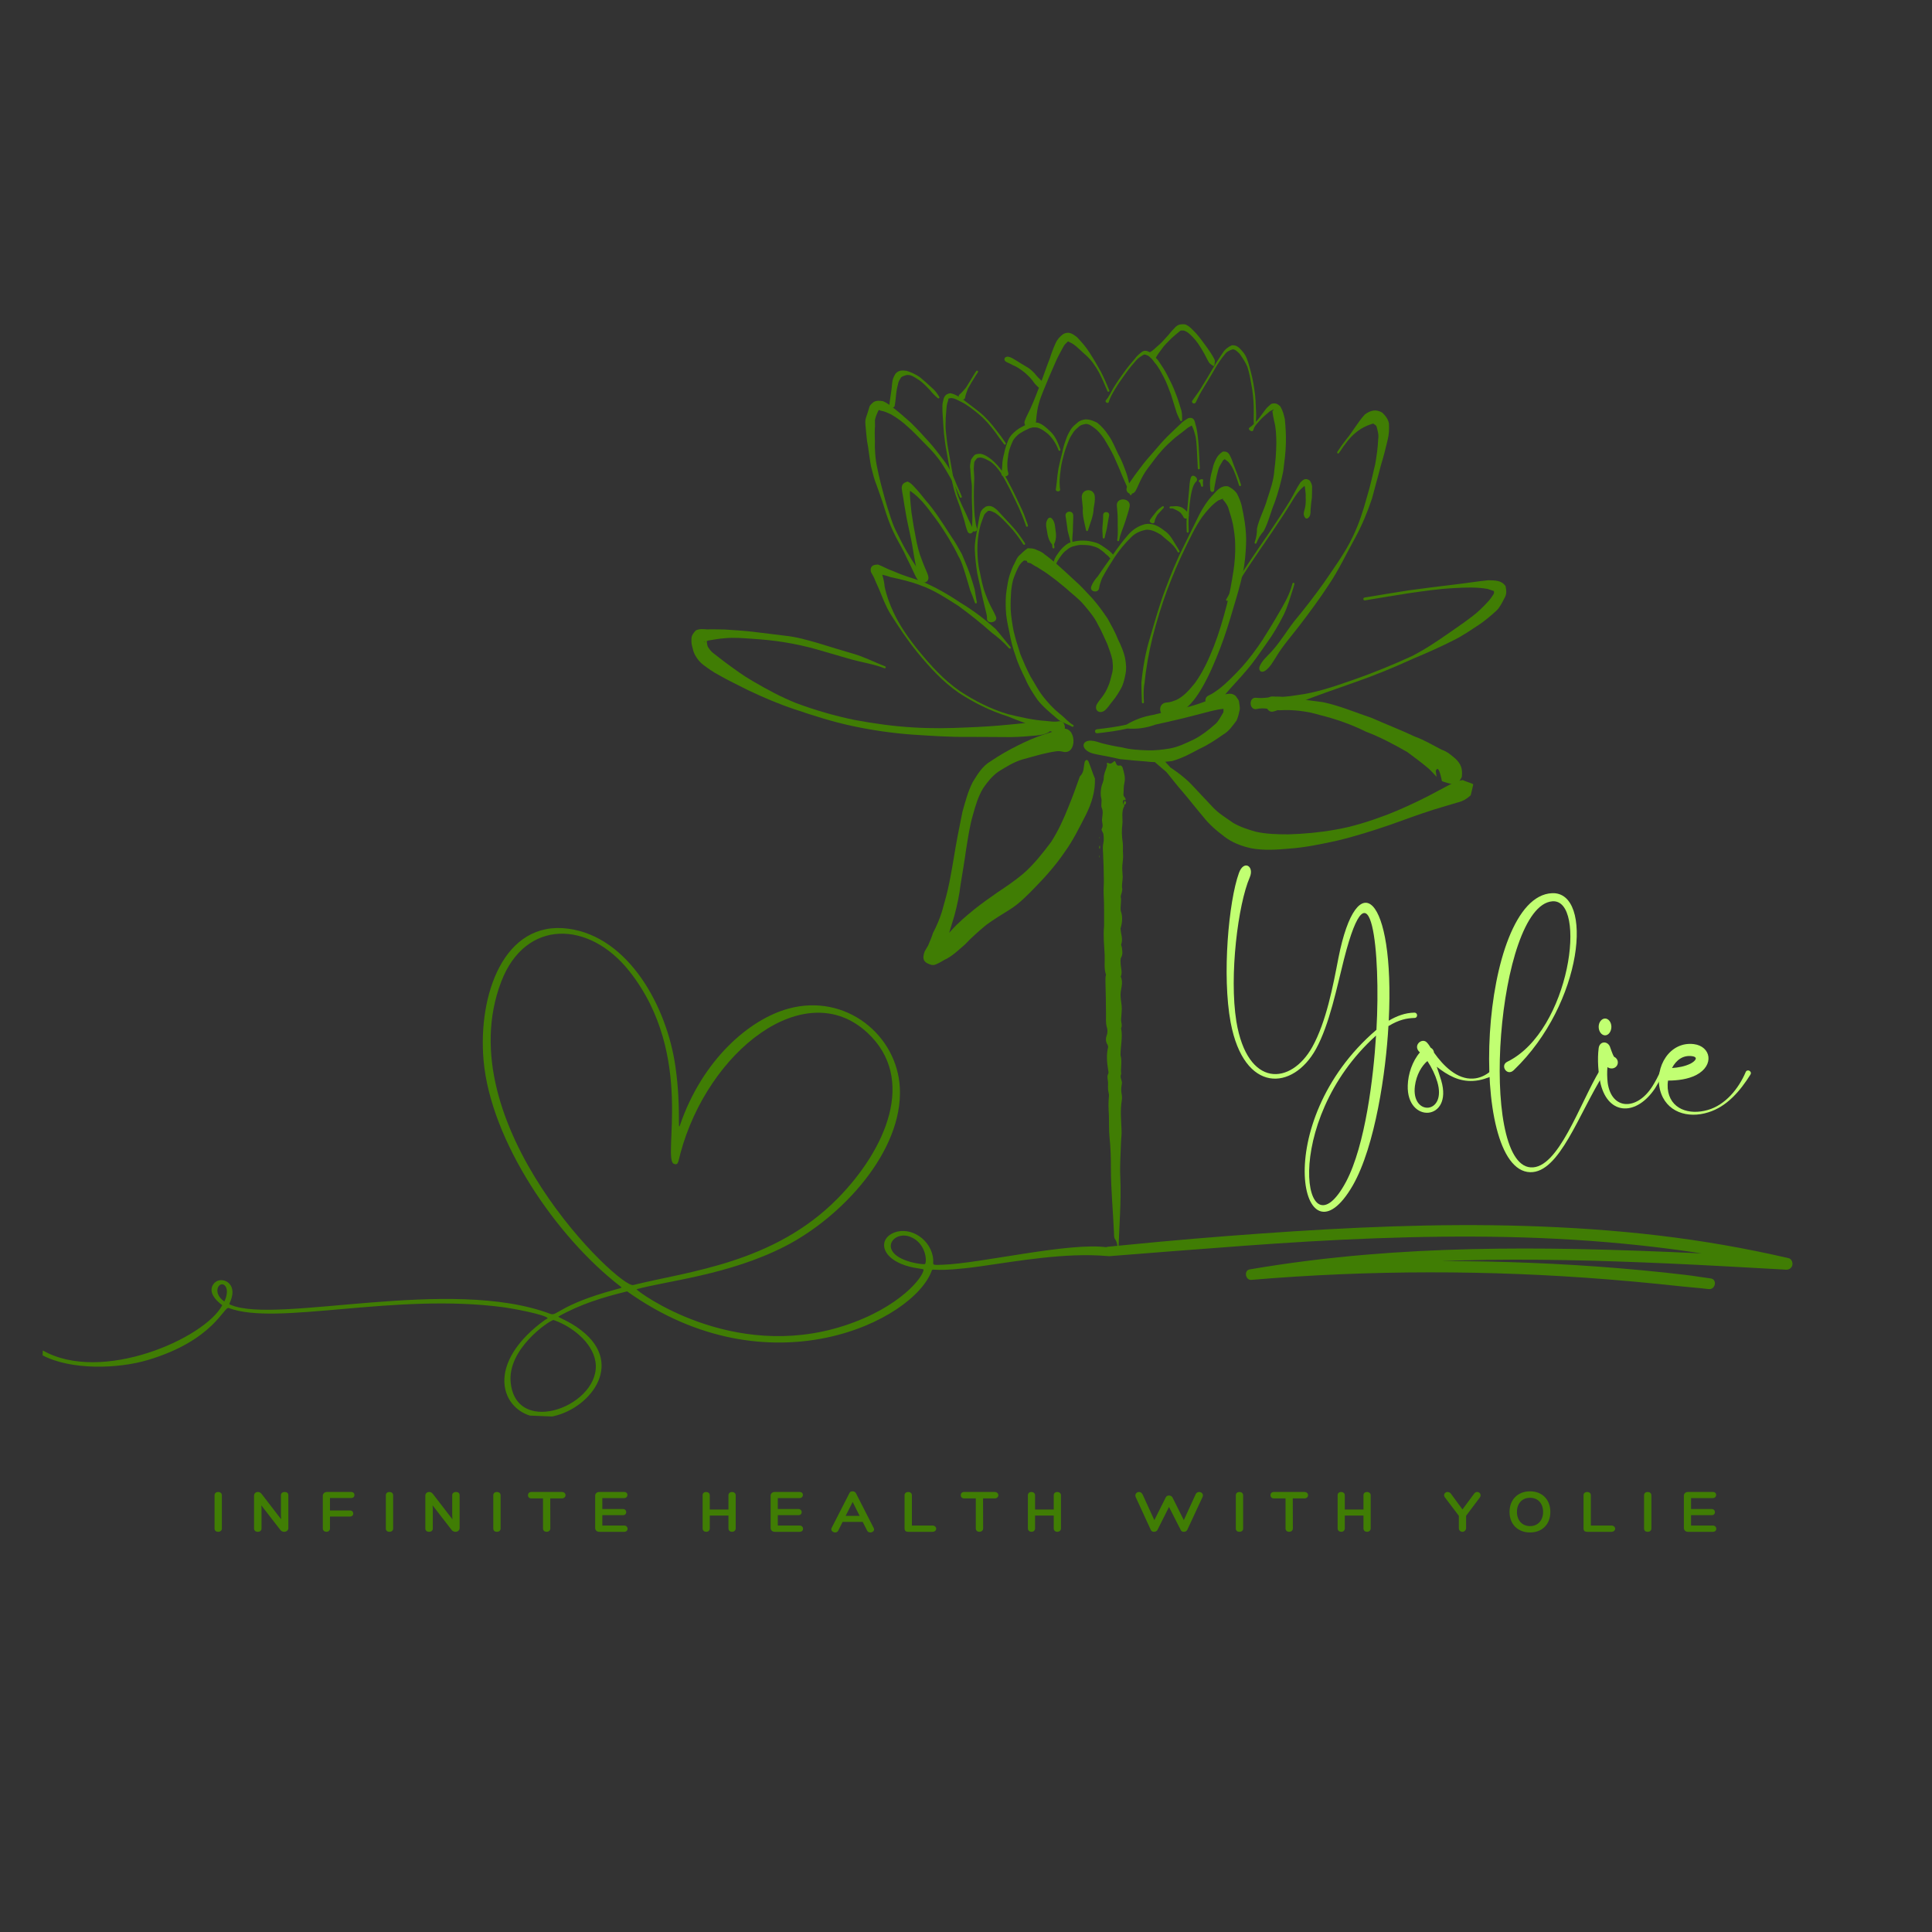 <svg xmlns="http://www.w3.org/2000/svg" xmlns:xlink="http://www.w3.org/1999/xlink" width="500" zoomAndPan="magnify" viewBox="0 0 375 375" height="500" preserveAspectRatio="xMidYMid meet" version="1.0"><rect x="0" y="0" width="375" height="375" fill="#333333" stroke="none"/><defs><g/><clipPath id="dcdc27fdbd"><path d="M 179 141 L 213 141 L 213 187.305 L 179 187.305 Z M 179 141 " clip-rule="nonzero"/></clipPath><clipPath id="eab45c58cf"><path d="M 134.105 122 L 205 122 L 205 144 L 134.105 144 Z M 134.105 122 " clip-rule="nonzero"/></clipPath><clipPath id="859ac3062f"><path d="M 222 62.922 L 236 62.922 L 236 72 L 222 72 Z M 222 62.922 " clip-rule="nonzero"/></clipPath><clipPath id="5585756527"><path d="M 245 112 L 292.773 112 L 292.773 139 L 245 139 Z M 245 112 " clip-rule="nonzero"/></clipPath><clipPath id="921909c96e"><path d="M 218 155 L 218.711 155 L 218.711 157 L 218 157 Z M 218 155 " clip-rule="nonzero"/></clipPath><clipPath id="abf89c64e2"><path d="M 213.336 147 L 218.711 147 L 218.711 244 L 213.336 244 Z M 213.336 147 " clip-rule="nonzero"/></clipPath><clipPath id="74d85d589a"><path d="M 213.336 164 L 214 164 L 214 165 L 213.336 165 Z M 213.336 164 " clip-rule="nonzero"/></clipPath><clipPath id="f5f1a4955b"><path d="M 213.336 162 L 214 162 L 214 163 L 213.336 163 Z M 213.336 162 " clip-rule="nonzero"/></clipPath><clipPath id="82d72c3c26"><path d="M 213.336 166 L 214 166 L 214 167 L 213.336 167 Z M 213.336 166 " clip-rule="nonzero"/></clipPath><clipPath id="77a2cb3a2d"><path d="M 214 237.699 L 348 237.699 L 348 250.473 L 214 250.473 Z M 214 237.699 " clip-rule="nonzero"/></clipPath><clipPath id="b8693eb87d"><path d="M 8 180 L 215 180 L 215 276 L 8 276 Z M 8 180 " clip-rule="nonzero"/></clipPath><clipPath id="b4237447ef"><path d="M 11.461 176.289 L 217.707 184.43 L 213.969 279.156 L 7.723 271.012 Z M 11.461 176.289 " clip-rule="nonzero"/></clipPath><clipPath id="1c2ccb1e82"><path d="M 11.461 176.289 L 217.707 184.43 L 213.969 279.156 L 7.723 271.012 Z M 11.461 176.289 " clip-rule="nonzero"/></clipPath><clipPath id="ee1df53011"><path d="M 11.695 176.297 L 217.34 184.414 L 213.586 279.516 L 7.941 271.395 Z M 11.695 176.297 " clip-rule="nonzero"/></clipPath><clipPath id="0d932284c6"><path d="M 11.695 176.297 L 217.227 184.41 L 213.477 279.414 L 7.945 271.301 Z M 11.695 176.297 " clip-rule="nonzero"/></clipPath></defs><g clip-path="url(#dcdc27fdbd)"><path fill="#407d04" d="M 206.238 145.895 C 205.367 145.656 204.496 145.922 203.621 146.066 C 201.926 146.41 200.27 146.918 198.602 147.367 C 196.824 147.863 195.289 148.844 193.738 149.809 C 192.539 150.684 191.652 151.785 190.832 152.988 C 189.879 154.555 189.355 156.324 188.871 158.082 C 188.219 160.277 187.902 162.555 187.531 164.812 C 187.211 167.133 186.812 169.441 186.438 171.754 C 186.207 173.758 185.777 175.723 185.266 177.668 C 184.832 179.191 184.316 180.688 183.887 182.211 C 183.504 183.023 183.156 183.863 182.797 184.664 C 182.641 185.164 182.391 185.633 182.188 186.094 C 182.688 184.863 182.012 184.398 180.738 184.027 C 180.676 184.188 181.398 183.699 181.594 183.602 C 182.641 182.648 183.672 181.68 184.625 180.629 C 185.977 179.105 187.535 177.781 189.117 176.504 C 190.57 175.328 192.121 174.266 193.645 173.188 C 195.355 172.055 197.047 170.898 198.621 169.578 C 200.688 167.766 202.359 165.629 204.004 163.449 C 205.387 161.309 206.434 159.008 207.371 156.652 C 208.18 154.699 208.891 152.707 209.594 150.715 C 210.48 149.84 210.289 148.926 210.52 147.98 C 210.648 147.441 211.078 147.34 211.293 147.852 C 211.73 148.914 212.07 150.035 212.527 151.133 C 212.602 153.645 211.875 155.949 210.754 158.188 C 209.5 160.633 208.285 163.125 206.672 165.355 C 205.02 167.789 203.062 170.031 201.004 172.133 C 199.426 173.754 197.859 175.398 195.918 176.594 C 194.418 177.531 192.895 178.445 191.469 179.496 C 190.004 180.703 188.594 181.945 187.293 183.328 C 186.023 184.418 184.82 185.629 183.262 186.336 C 182.562 186.734 181.859 187.207 181.066 187.359 C 179.289 186.918 178.898 186.223 179.484 184.656 C 179.699 184.289 179.934 183.867 180.168 183.484 C 180.477 182.703 180.848 181.914 181.094 181.09 C 181.789 179.766 182.363 178.406 182.82 176.98 C 183.352 175.113 183.879 173.246 184.258 171.344 C 184.715 169.059 185.094 166.766 185.477 164.465 C 185.875 162.145 186.363 159.848 186.816 157.539 C 187.379 155.582 187.871 153.613 188.812 151.793 C 189.766 150.234 190.684 148.688 192.312 147.742 C 193.984 146.605 195.723 145.609 197.535 144.711 C 199.203 143.871 200.898 143.121 202.68 142.547 C 203.785 142.176 204.898 141.844 206.016 141.52 C 208.988 140.648 209.227 146.715 206.238 145.895 Z M 206.238 145.895 " fill-opacity="1" fill-rule="nonzero"/></g><path fill="#407d04" d="M 211.781 143.762 C 212.484 143.789 213.188 144.047 213.867 144.262 C 215.168 144.598 216.473 144.863 217.797 145.074 C 219.395 145.504 221.055 145.574 222.691 145.637 C 224.168 145.684 225.598 145.531 227.043 145.281 C 228.742 144.988 230.273 144.203 231.82 143.48 C 233.289 142.711 234.562 141.711 235.797 140.621 C 236.5 140.047 236.867 139.23 237.297 138.52 C 237.594 138.215 237.426 137.816 237.488 137.496 C 237.48 137.359 237.434 137.27 237.398 137.137 C 237.348 137.035 237.477 137.348 237.516 137.457 C 237.66 137.539 237.836 137.547 237.996 137.59 C 236.98 137.543 235.949 137.832 234.953 138.051 C 233.16 138.547 231.352 138.961 229.555 139.438 C 227.793 139.855 226.035 140.27 224.27 140.648 C 222.441 141.32 220.645 141.543 218.824 141.41 C 216.906 141.863 214.949 142.098 212.996 142.328 C 212.449 142.395 212.359 141.613 212.91 141.551 C 214.832 141.32 216.758 141.09 218.648 140.648 C 220.184 139.734 221.914 139.07 223.805 138.762 C 225.559 138.316 227.336 137.977 229.109 137.598 C 230.883 137.188 232.621 136.684 234.309 135.996 C 235.418 135.57 236.535 135.16 237.656 134.785 C 238.539 134.656 239.098 134.461 239.863 135.098 C 240.09 135.516 240.535 135.871 240.516 136.387 C 240.559 136.832 240.703 137.266 240.637 137.73 C 240.473 138.461 240.324 139.195 240 139.879 C 239.23 140.887 238.543 141.941 237.402 142.586 C 235.938 143.621 234.43 144.613 232.793 145.363 C 231.09 146.281 229.379 147.203 227.504 147.719 C 225.867 147.93 224.238 148.027 222.586 147.812 C 220.859 147.68 219.117 147.535 217.383 147.344 C 216.047 147.039 214.707 146.754 213.355 146.52 C 212.531 146.344 211.695 146.246 211 145.73 C 209.797 144.84 210.281 143.699 211.777 143.762 Z M 211.781 143.762 " fill-opacity="1" fill-rule="nonzero"/><path fill="#407d04" d="M 243.828 135.438 C 245.438 135.617 246.809 135.195 248.453 135.238 C 251.227 135.566 253.996 135.906 256.762 136.285 C 260.023 136.969 263.09 138.293 266.242 139.348 C 269.043 140.59 271.902 141.688 274.676 142.996 C 276.492 143.637 278.129 144.66 279.84 145.527 C 280.875 145.852 281.664 146.562 282.477 147.242 C 283.598 148.301 283.918 149.242 283.734 150.816 C 282.848 152.574 282.031 152.324 280.25 151.754 C 279.723 151.582 279.922 151.664 279.773 151.129 C 279.688 150.809 279.215 148.305 278.676 149.641 C 278.699 149.84 279.008 151.789 278.863 150.793 C 278.359 150.285 277.891 149.723 277.355 149.234 C 276.004 148.078 274.574 147.027 273.145 145.961 C 270.551 144.492 267.938 143.074 265.141 142.023 C 262.301 140.617 259.305 139.559 256.227 138.797 C 253.641 138.023 251.055 137.711 248.348 137.859 C 246.781 137.805 245.461 137.258 243.945 137.613 C 242.445 137.965 242.297 135.262 243.828 135.438 Z M 243.828 135.438 " fill-opacity="1" fill-rule="nonzero"/><path fill="#407d04" d="M 212.934 136.637 C 213.293 136.004 213.82 135.48 214.223 134.855 C 214.703 134.184 215.008 133.426 215.312 132.668 C 215.555 131.941 215.719 131.199 215.906 130.457 C 216.078 129.676 215.996 128.898 215.914 128.117 C 215.703 127.055 215.289 126.051 214.934 125.031 C 214.316 123.734 213.793 122.406 213.07 121.164 C 212.41 119.777 211.387 118.605 210.41 117.43 C 209.391 116.199 208.082 115.281 206.922 114.203 C 205.84 113.281 204.73 112.398 203.578 111.57 C 202.844 111.008 202.031 110.551 201.258 110.047 C 200.824 109.852 200.449 109.57 200.039 109.328 C 199.832 109.281 199.629 109.238 199.422 109.191 C 199.309 108.645 199.164 108.891 198.77 108.789 C 198.387 109.043 198.098 109.402 197.832 109.773 C 197.441 110.449 197.152 111.172 196.867 111.895 C 196.5 112.793 196.379 113.766 196.262 114.727 C 196.18 115.883 196.137 117.055 196.168 118.215 C 196.242 119.656 196.473 121.094 196.75 122.512 C 197.102 124.043 197.602 125.531 198.07 127.031 C 198.68 128.488 199.289 129.938 200.031 131.332 C 200.82 132.59 201.48 133.914 202.387 135.094 C 203.367 136.379 204.5 137.59 205.762 138.602 C 206.664 139.273 207.305 140.145 208.281 140.707 C 208.52 140.844 208.324 141.184 208.086 141.047 C 207.09 140.477 205.941 140.215 205.09 139.402 C 203.789 138.273 202.438 137.203 201.375 135.828 C 200.5 134.559 199.648 133.258 199.047 131.832 C 198.336 130.375 197.613 128.906 197.141 127.352 C 196.574 125.844 196.195 124.27 195.914 122.684 C 195.586 121.215 195.277 119.75 195.223 118.238 C 195.191 117.023 195.176 115.824 195.367 114.617 C 195.527 113.59 195.676 112.574 195.988 111.582 C 196.262 110.797 196.539 110.008 196.953 109.281 C 197.238 108.695 197.449 108.105 197.992 107.68 C 198.465 107.223 198.93 106.781 199.473 106.418 C 200.059 106.43 200.617 106.418 201.152 106.711 C 201.781 106.945 202.363 107.211 202.859 107.68 C 203.672 108.262 204.43 108.91 205.191 109.559 C 206.285 110.531 207.367 111.512 208.43 112.516 C 209.695 113.609 210.824 114.863 211.969 116.086 C 213.086 117.336 214.055 118.695 214.996 120.082 C 215.719 121.406 216.477 122.727 217.016 124.137 C 217.582 125.266 218.082 126.438 218.367 127.672 C 218.562 128.77 218.688 129.852 218.43 130.957 C 218.246 131.918 218.031 132.848 217.543 133.707 C 217.07 134.543 216.562 135.363 215.938 136.105 C 215.457 136.668 215.066 137.348 214.527 137.824 C 213.477 138.754 212.238 137.855 212.934 136.637 Z M 212.934 136.637 " fill-opacity="1" fill-rule="nonzero"/><path fill="#407d04" d="M 226.488 136.352 C 227.074 136.324 227.641 136.113 228.211 135.91 C 229.762 135.215 230.871 133.879 231.926 132.594 C 233.523 130.402 234.625 127.926 235.625 125.418 C 236.625 122.848 237.383 120.195 238.09 117.531 C 238.652 115.359 239.047 113.148 239.395 110.934 C 239.668 109.195 239.797 107.438 239.75 105.676 C 239.75 104.359 239.531 103.066 239.312 101.773 C 239.102 100.789 238.805 99.82 238.496 98.863 C 238.375 98.285 238.055 97.84 237.719 97.379 C 237.617 97.211 237.457 97.086 237.324 96.941 C 237.895 96.559 236.602 97.07 236.438 97.148 C 235.234 97.988 234.285 99.098 233.402 100.254 C 232.059 102.164 231.059 104.273 230.047 106.367 C 228.75 109.016 227.609 111.73 226.566 114.488 C 225.457 117.484 224.52 120.543 223.727 123.637 C 223.008 126.578 222.449 129.559 222.16 132.574 C 221.91 133.805 221.973 135.051 222.035 136.293 C 222.051 136.57 221.656 136.59 221.645 136.312 C 221.578 135.047 221.551 133.781 221.543 132.516 C 221.844 129.461 222.371 126.449 223.293 123.516 C 224.203 120.441 225.059 117.348 226.199 114.348 C 227.246 111.582 228.328 108.824 229.68 106.188 C 230.73 104.086 231.734 101.961 232.793 99.863 C 233.543 98.473 234.367 97.129 235.484 96 C 236.285 95.109 237.055 94.18 238.375 94.402 C 239.09 94.762 239.645 95.145 240.105 95.828 C 240.484 96.574 240.809 97.336 241.008 98.156 C 241.234 99.234 241.453 100.312 241.613 101.402 C 241.809 102.824 241.926 104.262 241.859 105.699 C 241.773 107.574 241.621 109.441 241.227 111.281 C 240.738 113.516 240.09 115.711 239.426 117.902 C 238.641 120.594 237.82 123.27 236.812 125.887 C 235.797 128.504 234.707 131.105 233.293 133.535 C 232.262 135.285 231.109 136.906 229.418 138.078 C 228.684 138.551 227.906 139.098 227.055 139.25 C 225 139.617 224.402 136.457 226.488 136.352 Z M 226.488 136.352 " fill-opacity="1" fill-rule="nonzero"/><path fill="#407d04" d="M 234.617 134.98 C 235.363 134.652 236.062 134.133 236.727 133.641 C 238.301 132.383 239.703 130.922 241.074 129.445 C 242.527 127.809 243.828 126.047 245.043 124.223 C 246.129 122.496 247.207 120.77 248.215 118.996 C 249.152 117.422 250.051 115.855 250.621 114.102 C 250.703 113.824 250.785 113.551 250.863 113.273 C 250.941 113.008 251.32 113.117 251.242 113.383 C 251.16 113.664 251.078 113.945 250.996 114.223 C 250.418 115.988 249.934 117.816 249.098 119.469 C 248.156 121.312 247.113 123.129 245.887 124.797 C 244.605 126.629 243.367 128.492 241.898 130.176 C 240.578 131.746 239.137 133.215 237.809 134.777 C 237.172 135.539 236.574 136.34 235.844 137.02 C 234.617 138.172 233.074 135.652 234.617 134.98 Z M 234.617 134.98 " fill-opacity="1" fill-rule="nonzero"/><path fill="#407d04" d="M 253.078 99.957 C 252.988 99.59 253.188 99.039 253.293 98.613 C 253.457 97.918 253.469 97.211 253.43 96.504 C 253.477 95.926 253.371 95.348 253.309 94.777 C 253.336 94.586 253.156 94.242 253.137 94.168 C 253.641 94.484 253.141 94.141 253.09 94.414 C 252.062 95.203 251.367 96.324 250.711 97.418 C 249.469 99.449 248.141 101.426 246.816 103.402 C 245.352 105.562 243.855 107.699 242.414 109.875 C 240.977 112.039 239.617 114.254 238.355 116.527 C 238.219 116.77 237.879 116.578 238.012 116.336 C 239.281 114.055 240.645 111.832 242.09 109.66 C 243.531 107.484 245.023 105.344 246.492 103.184 C 247.812 101.211 249.133 99.242 250.375 97.215 C 251.082 96.039 251.633 94.777 252.406 93.645 C 253.012 93.012 253.469 92.719 254.25 93.297 C 254.488 93.742 254.73 94.121 254.676 94.684 C 254.668 95.305 254.641 95.93 254.641 96.555 C 254.531 97.293 254.449 98.031 254.395 98.777 C 254.367 99.258 254.41 99.867 254.176 100.234 C 253.746 100.91 253.266 100.734 253.078 99.957 Z M 253.078 99.957 " fill-opacity="1" fill-rule="nonzero"/><path fill="#407d04" d="M 244.543 129.234 C 245.008 128.195 245.859 127.48 246.613 126.668 C 248.375 124.797 249.672 122.566 251.242 120.543 C 253.273 118.105 255.203 115.59 257.043 113.008 C 258.992 110.148 261.062 107.324 262.559 104.195 C 263.758 101.719 264.605 99.117 265.32 96.469 C 265.965 94.363 266.434 92.207 266.934 90.062 C 267.215 88.461 267.438 86.855 267.508 85.23 C 267.652 84.371 267.395 83.57 267.184 82.777 C 267.066 82.504 266.809 82.414 266.598 82.25 C 266.57 82.156 266.215 82.332 266.047 82.367 C 264.199 82.98 262.852 84.043 261.617 85.523 C 260.465 87.051 261.039 86.254 259.902 87.922 C 259.746 88.152 259.422 87.934 259.578 87.703 C 260.727 86.012 260.148 86.82 261.316 85.27 C 262.621 83.707 263.562 81.91 264.941 80.426 C 266.027 79.637 267.09 79.375 268.293 80.09 C 268.914 80.699 269.441 81.32 269.594 82.219 C 269.656 83.332 269.602 84.387 269.32 85.48 C 268.945 87.113 268.523 88.727 268.027 90.328 C 267.484 92.484 266.852 94.617 266.305 96.77 C 265.418 99.406 264.352 101.984 263.02 104.43 C 261.32 107.488 259.836 110.668 257.871 113.574 C 256.121 116.246 254.227 118.809 252.289 121.344 C 250.738 123.383 249.012 125.297 247.695 127.504 C 247.082 128.453 246.57 129.449 245.641 130.141 C 244.832 130.742 244.129 130.152 244.543 129.234 Z M 244.543 129.234 " fill-opacity="1" fill-rule="nonzero"/><path fill="#407d04" d="M 205.434 142.426 C 204.531 142.133 203.633 141.852 202.719 141.598 C 200.277 140.875 197.898 139.973 195.535 139.027 C 192.176 137.961 189.043 136.406 186.105 134.477 C 182.992 132.336 180.457 129.539 178.074 126.641 C 176.117 124.246 174.414 121.668 172.766 119.059 C 171.852 117.523 171.242 115.852 170.559 114.211 C 170.211 113.488 169.914 112.746 169.594 112.012 C 169.414 111.668 169.234 111.34 169.039 111.004 C 168.82 109.898 169.473 109.562 170.473 109.59 C 171.426 109.969 172.316 110.492 173.289 110.824 C 175.086 111.637 176.988 112.207 178.867 112.82 C 181.516 113.938 184.027 115.371 186.41 116.98 C 188.844 118.43 191.078 120.137 193.184 122.016 C 194.223 123.16 195.121 124.402 196.137 125.57 C 196.32 125.777 196.027 126.035 195.844 125.828 C 194.832 124.668 193.719 123.715 192.484 122.797 C 190.422 120.949 188.246 119.227 186.012 117.594 C 183.625 116.102 181.281 114.504 178.594 113.586 C 176.742 112.879 174.809 112.441 172.875 112.02 C 172 111.715 171.09 111.469 170.164 111.41 C 170.43 111.215 171.105 111.031 170.895 110.395 C 170.988 110.676 171.062 111.086 171.199 111.391 C 171.438 112.195 171.645 113.016 171.707 113.859 C 172.051 115.547 172.652 117.16 173.371 118.727 C 174.656 121.52 176.445 124.012 178.379 126.395 C 180.734 129.262 183.242 132.027 186.32 134.148 C 189.223 136.059 192.32 137.629 195.664 138.621 C 198.086 139.203 200.535 139.777 203.027 139.934 C 203.832 140.012 204.68 140.168 205.477 140.004 C 207.152 139.656 207.062 142.953 205.434 142.426 Z M 205.434 142.426 " fill-opacity="1" fill-rule="nonzero"/><g clip-path="url(#eab45c58cf)"><path fill="#407d04" d="M 203.227 142.293 C 202.598 142.582 201.902 142.676 201.215 142.758 C 199.527 142.91 197.844 143.055 196.148 143.07 C 193.355 143.074 190.562 143.016 187.77 143.027 C 184.227 143.078 180.707 142.812 177.172 142.594 C 173.246 142.312 169.359 141.75 165.508 140.93 C 161.648 140.117 157.902 138.914 154.172 137.652 C 151.086 136.633 148.109 135.34 145.176 133.953 C 143.281 132.977 141.336 132.078 139.492 131.008 C 138.441 130.465 137.477 129.766 136.531 129.066 C 135.832 128.547 135.336 127.898 134.914 127.16 C 134.594 126.574 134.457 125.93 134.309 125.289 C 134.191 124.859 134.195 124.426 134.207 123.988 C 134.234 123.281 134.605 122.879 135.039 122.375 C 135.766 122.004 136.496 122.113 137.266 122.164 C 138.402 122.113 139.539 122.188 140.68 122.188 C 142.477 122.312 144.273 122.406 146.062 122.617 C 148.168 122.859 150.27 123.145 152.375 123.391 C 154.57 123.609 156.691 124.23 158.809 124.832 C 161.039 125.52 163.266 126.211 165.512 126.855 C 167.688 127.473 169.688 128.516 171.789 129.336 C 172.047 129.438 171.906 129.801 171.648 129.699 C 169.543 128.879 167.359 128.586 165.188 127.977 C 162.945 127.328 160.707 126.684 158.469 126.027 C 156.406 125.445 154.312 124.996 152.195 124.652 C 150.121 124.312 148.035 124.121 145.938 123.98 C 144.203 123.867 142.465 123.703 140.727 123.879 C 139.633 123.945 138.562 124.145 137.484 124.324 C 137.391 124.352 136.188 124.734 136.82 124.617 C 136.887 124.508 137.176 124.184 137.129 124.125 C 137.137 124.188 137.223 124.574 137.207 124.762 C 137.266 125.086 137.301 125.41 137.484 125.691 C 137.758 126.062 138.012 126.441 138.387 126.723 C 139.234 127.406 140.113 128.051 140.973 128.719 C 142.648 129.934 144.301 131.176 146.102 132.199 C 148.832 133.812 151.637 135.316 154.582 136.492 C 158.219 137.844 161.957 138.926 165.754 139.719 C 169.555 140.434 173.398 140.973 177.262 141.195 C 180.746 141.414 184.242 141.359 187.73 141.195 C 190.492 141.094 193.258 140.914 196.008 140.637 C 197.652 140.457 199.305 140.344 200.949 140.16 C 201.621 140.105 202.316 140.031 202.961 140.254 C 204.336 140.73 204.547 141.688 203.227 142.293 Z M 203.227 142.293 " fill-opacity="1" fill-rule="nonzero"/></g><path fill="#407d04" d="M 211.805 113.848 C 212.078 113.086 212.57 112.445 213.098 111.844 C 214.02 110.496 214.941 109.148 215.906 107.832 C 216.863 106.43 217.863 105.066 218.988 103.793 C 219.887 102.758 220.973 102.074 222.293 101.73 C 223.688 101.488 224.863 102.102 225.922 102.941 C 227.25 103.766 227.773 105.137 228.59 106.363 C 228.699 106.551 228.812 106.742 228.922 106.93 C 229.062 107.172 228.723 107.367 228.582 107.129 C 228.477 106.945 228.371 106.762 228.262 106.578 C 227.523 105.465 226.305 104.699 225.332 103.793 C 224.445 103.27 223.559 102.781 222.5 102.816 C 221.363 103.039 220.363 103.445 219.527 104.309 C 218.332 105.465 217.285 106.758 216.355 108.137 C 215.492 109.5 214.617 110.852 213.875 112.289 C 213.684 112.902 213.414 113.492 213.34 114.129 C 213.211 115.223 211.434 114.887 211.805 113.848 Z M 211.805 113.848 " fill-opacity="1" fill-rule="nonzero"/><path fill="#407d04" d="M 215.32 108.191 C 215.152 107.934 214.855 107.738 214.613 107.527 C 214.23 107.098 213.734 106.793 213.273 106.461 C 212.777 106.176 212.227 106.035 211.68 105.898 C 211.059 105.777 210.434 105.777 209.809 105.762 C 209.215 105.777 208.652 105.949 208.09 106.109 C 207.574 106.293 207.168 106.66 206.742 106.984 C 206.273 107.402 205.906 107.91 205.555 108.426 C 205.223 108.902 205.004 109.441 204.746 109.961 C 204.707 110.043 204.668 110.125 204.629 110.203 C 204.504 110.453 204.199 110.348 204.258 110.078 C 204.277 109.988 204.297 109.898 204.312 109.809 C 204.465 109.199 204.613 108.57 204.941 108.027 C 205.32 107.457 205.699 106.887 206.184 106.395 C 206.676 105.922 207.141 105.461 207.824 105.273 C 208.465 105.082 209.117 104.969 209.789 104.934 C 210.48 104.918 211.168 104.949 211.844 105.113 C 212.496 105.258 213.129 105.402 213.688 105.793 C 214.195 106.133 214.707 106.465 215.195 106.832 C 215.5 107.094 215.805 107.348 216.051 107.664 C 216.445 108.168 215.664 108.727 215.32 108.191 Z M 215.32 108.191 " fill-opacity="1" fill-rule="nonzero"/><path fill="#407d04" d="M 191.574 120.039 C 191.602 119.621 191.473 119.207 191.391 118.801 C 191.117 117.746 190.883 116.676 190.629 115.609 C 190.359 114.125 189.961 112.664 189.664 111.184 C 189.449 109.699 189.266 108.223 189.211 106.723 C 189.152 105.363 189.453 104.031 189.68 102.699 C 189.844 101.75 189.988 100.793 190.215 99.855 C 190.352 99.117 190.758 98.719 191.348 98.332 C 192.25 97.996 192.828 98.383 193.504 98.961 C 194.395 99.922 195.289 100.883 196.184 101.84 C 197.242 102.93 198.113 104.172 198.945 105.438 C 199.098 105.668 198.77 105.887 198.617 105.652 C 197.797 104.406 196.941 103.184 195.898 102.109 C 195.031 101.18 194.168 100.227 193.102 99.52 C 192.66 99.34 192.289 99.07 191.789 99.164 C 191.461 99.453 191.121 99.652 190.961 100.105 C 190.625 100.984 190.293 101.859 190.102 102.785 C 189.816 104.07 189.711 105.391 189.711 106.707 C 189.73 108.172 189.832 109.656 190.195 111.078 C 190.484 112.539 190.77 114.023 191.324 115.406 C 191.684 116.43 192.137 117.387 192.656 118.336 C 192.891 118.777 193.109 119.227 193.309 119.688 C 193.805 120.836 191.496 121.289 191.574 120.039 Z M 191.574 120.039 " fill-opacity="1" fill-rule="nonzero"/><path fill="#407d04" d="M 178.418 112.387 C 178.215 111.949 178.145 111.453 178.039 110.98 C 177.801 109.973 177.578 108.969 177.418 107.945 C 177.184 106.445 176.926 104.949 176.59 103.473 C 176.344 102.172 175.996 100.887 175.805 99.578 C 175.617 98.547 175.449 97.516 175.297 96.477 C 175.184 95.902 175.086 95.332 175.02 94.75 C 175.047 93.914 175.418 93.727 176.141 93.473 C 176.758 93.676 177.16 94.188 177.594 94.645 C 178.324 95.406 178.961 96.242 179.625 97.059 C 180.543 98.074 181.34 99.172 182.121 100.293 C 182.973 101.531 183.781 102.801 184.598 104.066 C 185.391 105.188 186.051 106.383 186.715 107.582 C 187.184 108.758 187.711 109.902 188.137 111.098 C 188.531 112.156 188.836 113.246 189.168 114.328 C 189.309 115.176 189.438 116.027 189.602 116.867 C 189.656 117.141 189.312 117.234 189.223 116.969 C 188.949 116.16 188.648 115.363 188.312 114.578 C 188.012 113.5 187.672 112.434 187.355 111.359 C 186.973 110.195 186.66 108.992 186.016 107.938 C 185.453 106.719 184.766 105.551 184.082 104.391 C 183.301 103.121 182.484 101.867 181.598 100.668 C 180.797 99.586 180.004 98.504 179.129 97.488 C 178.441 96.75 177.734 96.027 176.898 95.449 C 176.773 95.363 176.043 94.793 176.152 95.066 C 176.195 95.039 176.887 94.605 176.66 94.746 C 176.633 95.27 176.578 95.801 176.629 96.328 C 176.715 97.355 176.781 98.379 176.91 99.402 C 177.137 100.691 177.27 101.996 177.555 103.277 C 177.809 104.75 178.086 106.23 178.555 107.648 C 178.902 108.594 179.238 109.543 179.645 110.461 C 179.832 110.91 180.051 111.348 180.168 111.82 C 180.484 113.082 178.973 113.562 178.418 112.387 Z M 178.418 112.387 " fill-opacity="1" fill-rule="nonzero"/><path fill="#407d04" d="M 178.137 112.555 C 177.77 112.062 177.535 111.469 177.266 110.914 C 176.715 109.672 176.066 108.488 175.508 107.246 C 174.809 105.852 173.973 104.527 173.336 103.102 C 172.641 101.605 172.098 100.051 171.621 98.473 C 171.199 97.027 170.641 95.637 170.164 94.215 C 169.668 93.051 169.402 91.812 169.082 90.594 C 168.867 89.523 168.75 88.445 168.578 87.371 C 168.508 86.582 168.285 85.84 168.234 85.055 C 168.156 84.418 168.102 83.785 168.047 83.145 C 167.977 82.734 167.984 82.316 167.953 81.906 C 167.945 81.324 168.188 80.785 168.363 80.246 C 168.48 79.867 168.59 79.504 168.703 79.137 C 168.805 78.633 169.172 78.395 169.52 78.07 C 170.105 77.695 170.73 77.77 171.387 77.867 C 172.254 78.234 172.973 78.832 173.707 79.41 C 174.781 80.238 175.77 81.164 176.801 82.043 C 177.988 83.219 179.137 84.449 180.25 85.703 C 181.43 86.98 182.445 88.395 183.492 89.781 C 184.438 91.109 185.117 92.582 185.695 94.098 C 186.047 94.832 186.359 95.586 186.672 96.34 C 186.773 96.594 186.414 96.742 186.309 96.488 C 186 95.738 185.691 94.992 185.34 94.266 C 184.539 92.898 183.793 91.504 182.938 90.168 C 182.008 88.715 180.895 87.465 179.664 86.258 C 178.492 85.094 177.398 83.855 176.141 82.781 C 175.191 81.895 174.141 81.129 173.023 80.469 C 172.344 80.156 171.672 79.805 170.922 79.707 C 170.785 79.66 170.699 79.566 170.594 79.59 C 170.551 79.648 170.48 79.707 170.445 79.789 C 170.301 80.125 170.148 80.453 170.02 80.809 C 169.914 81.148 169.797 81.469 169.824 81.84 C 169.824 82.262 169.871 82.688 169.805 83.109 C 169.793 83.723 169.766 84.328 169.797 84.941 C 169.867 85.715 169.762 86.477 169.832 87.25 C 169.871 88.297 169.973 89.34 170.18 90.367 C 170.414 91.574 170.684 92.766 170.988 93.957 C 171.398 95.402 171.727 96.863 172.184 98.293 C 172.691 99.832 173.109 101.406 173.824 102.867 C 174.531 104.25 175.184 105.66 175.973 107 C 176.68 108.133 177.301 109.324 178.141 110.363 C 178.527 110.828 178.941 111.281 179.297 111.758 C 179.895 112.555 178.727 113.359 178.137 112.555 Z M 178.137 112.555 " fill-opacity="1" fill-rule="nonzero"/><path fill="#407d04" d="M 187.82 103.188 C 187.52 102.512 187.367 101.785 187.184 101.078 C 186.789 99.785 186.391 98.492 185.898 97.23 C 185.297 95.73 184.926 94.16 184.613 92.578 C 184.332 90.984 184.047 89.391 183.758 87.797 C 183.52 86.59 183.363 85.371 183.223 84.152 C 183.145 83.152 183.062 82.152 183.016 81.148 C 182.941 80.418 182.918 79.676 182.922 78.945 C 182.887 78.387 183.062 77.863 183.18 77.328 C 183.445 76.676 183.75 76.461 184.41 76.32 C 185.312 76.465 186.078 76.977 186.832 77.465 C 187.961 78.352 189.129 79.191 190.242 80.098 C 191.461 81.098 192.469 82.312 193.426 83.559 C 194.047 84.352 194.648 85.148 195.203 85.992 C 195.355 86.223 195.055 86.438 194.887 86.219 C 194.27 85.43 193.691 84.613 193.113 83.797 C 192.176 82.574 191.191 81.383 189.992 80.402 C 188.902 79.512 187.801 78.598 186.527 77.984 C 185.867 77.672 185.254 77.238 184.504 77.266 C 184.371 77.371 183.984 77.23 184.066 77.613 C 183.914 78.066 183.773 78.516 183.734 78.996 C 183.66 79.711 183.629 80.43 183.562 81.148 C 183.531 82.141 183.492 83.125 183.629 84.113 C 183.75 85.324 183.906 86.531 184.145 87.727 C 184.434 89.32 184.719 90.91 185 92.504 C 185.305 94.059 185.656 95.613 186.281 97.078 C 186.809 98.332 187.449 99.531 187.965 100.789 C 188.262 101.406 188.566 102.023 188.84 102.648 C 189.164 103.395 188.148 103.938 187.82 103.188 Z M 187.82 103.188 " fill-opacity="1" fill-rule="nonzero"/><path fill="#407d04" d="M 188.613 102.695 C 188.723 102.113 188.715 101.512 188.727 100.922 C 188.77 99.949 188.707 98.973 188.668 98 C 188.617 96.992 188.629 95.984 188.641 94.977 C 188.668 94.242 188.574 93.527 188.465 92.809 C 188.41 92.211 188.383 91.613 188.332 91.027 C 188.227 90.512 188.332 90.023 188.426 89.52 C 188.461 89.09 188.762 88.836 188.988 88.512 C 189.363 88.047 189.762 88.125 190.277 88.078 C 191.102 88.211 191.762 88.672 192.414 89.164 C 193.25 89.855 193.957 90.66 194.574 91.547 C 195.289 92.656 195.879 93.836 196.484 95.004 C 197.07 96.172 197.629 97.355 198.18 98.543 C 198.668 99.52 199.027 100.539 199.387 101.566 C 199.43 101.703 199.477 101.84 199.52 101.973 C 199.602 102.238 199.23 102.359 199.145 102.094 C 199.102 101.961 199.059 101.824 199.016 101.691 C 198.664 100.68 198.262 99.688 197.824 98.707 C 197.273 97.527 196.723 96.348 196.137 95.184 C 195.539 94.031 194.953 92.867 194.254 91.77 C 193.668 90.926 193.016 90.117 192.148 89.547 C 191.543 89.23 190.957 88.84 190.242 88.801 C 190 88.871 189.746 88.805 189.57 89.031 C 189.414 89.246 189.223 89.43 189.113 89.676 C 189.07 90.117 189.016 90.555 189.004 90.996 C 189.023 91.578 189.066 92.172 189.105 92.762 C 189.094 93.504 189.07 94.242 189.031 94.984 C 189.02 95.984 189.012 96.984 189.059 97.984 C 189.098 98.953 189.121 99.93 189.289 100.887 C 189.367 101.457 189.422 102.043 189.645 102.578 C 189.926 103.258 188.477 103.418 188.613 102.695 Z M 188.613 102.695 " fill-opacity="1" fill-rule="nonzero"/><path fill="#407d04" d="M 194.383 91.871 C 194.469 91.363 194.504 90.848 194.539 90.336 C 194.539 89.52 194.723 88.73 194.918 87.941 C 195.086 87.051 195.398 86.195 195.73 85.355 C 196.098 84.555 196.684 84.004 197.355 83.477 C 197.938 83.023 198.605 82.727 199.254 82.387 C 199.961 82.008 200.66 81.988 201.426 82.039 C 202.438 82.352 203.152 83.082 203.906 83.777 C 204.891 84.703 205.359 85.988 205.824 87.223 C 205.918 87.484 205.551 87.621 205.457 87.363 C 205.012 86.176 204.379 85.152 203.457 84.262 C 202.789 83.727 202.117 83.172 201.258 82.984 C 200.668 82.945 200.184 82.891 199.637 83.227 C 199.02 83.488 198.43 83.805 197.867 84.172 C 197.328 84.609 196.82 85.066 196.535 85.719 C 196.191 86.496 195.871 87.273 195.727 88.117 C 195.625 88.855 195.508 89.602 195.52 90.352 C 195.543 90.82 195.535 91.309 195.695 91.75 C 196.008 92.629 194.223 92.789 194.383 91.871 Z M 194.383 91.871 " fill-opacity="1" fill-rule="nonzero"/><path fill="#407d04" d="M 204.938 94.941 C 205.02 94.5 205.043 94.055 205.113 93.609 C 205.188 92.695 205.305 91.797 205.453 90.891 C 205.668 89.855 205.93 88.836 206.188 87.809 C 206.348 86.926 206.621 86.07 206.93 85.227 C 207.152 84.551 207.473 83.934 207.855 83.34 C 208.168 82.82 208.637 82.457 209.086 82.082 C 209.555 81.625 210.059 81.488 210.684 81.402 C 211.523 81.379 212.234 81.699 212.961 82.047 C 213.84 82.73 214.555 83.578 215.164 84.504 C 215.969 85.621 216.441 86.914 217.043 88.141 C 217.758 89.375 218.234 90.727 218.711 92.066 C 219.102 93.305 219.285 94.59 219.664 95.832 C 219.746 96.094 219.371 96.211 219.293 95.945 C 218.914 94.715 218.34 93.574 217.836 92.391 C 217.332 91.09 216.754 89.828 216.195 88.555 C 215.621 87.375 214.965 86.238 214.277 85.121 C 213.715 84.344 213.145 83.562 212.336 83.016 C 211.848 82.66 211.383 82.293 210.754 82.285 C 210.348 82.383 209.914 82.422 209.559 82.688 C 209.172 83.027 208.77 83.344 208.445 83.75 C 208.094 84.297 207.707 84.828 207.469 85.441 C 207.148 86.258 206.824 87.066 206.582 87.91 C 206.312 88.918 206.023 89.926 205.902 90.961 C 205.793 91.852 205.668 92.742 205.664 93.645 C 205.691 94.078 205.672 94.512 205.766 94.941 C 205.898 95.516 204.824 95.52 204.938 94.941 Z M 204.938 94.941 " fill-opacity="1" fill-rule="nonzero"/><path fill="#407d04" d="M 214.66 77.68 C 215.254 77.02 215.605 76.18 216.051 75.41 C 216.711 74.293 217.465 73.23 218.23 72.18 C 218.852 71.297 219.543 70.477 220.246 69.664 C 220.637 69.102 221.145 68.688 221.676 68.273 C 222.312 67.91 222.652 68.133 223.246 68.391 C 223.758 68.863 224.246 69.363 224.73 69.859 C 225.395 70.832 226.055 71.801 226.586 72.855 C 227.16 73.977 227.734 75.082 228.16 76.27 C 228.57 77.281 228.898 78.32 229.207 79.367 C 229.469 80.051 229.441 80.797 229.445 81.5 C 229.445 81.777 229.188 81.832 229.062 81.586 C 228.758 80.977 228.426 80.34 228.246 79.652 C 227.922 78.633 227.609 77.609 227.293 76.59 C 226.863 75.453 226.453 74.293 225.891 73.219 C 225.355 72.234 224.871 71.199 224.105 70.371 C 223.738 69.867 223.402 69.355 222.844 69.047 C 222.562 68.957 222.32 68.746 221.992 68.844 C 221.473 69.152 220.953 69.465 220.543 69.93 C 219.844 70.727 219.16 71.539 218.547 72.41 C 217.789 73.449 217.043 74.5 216.387 75.609 C 215.941 76.383 215.453 77.152 215.215 78.023 C 215.094 78.469 214.352 78.027 214.66 77.684 Z M 214.66 77.68 " fill-opacity="1" fill-rule="nonzero"/><path fill="#407d04" d="M 218.766 94.492 C 218.996 93.98 219.371 93.555 219.68 93.086 C 220.348 92.059 221.129 91.113 221.855 90.129 C 222.734 88.973 223.75 87.934 224.676 86.816 C 225.473 85.848 226.34 84.953 227.238 84.086 C 227.887 83.449 228.551 82.828 229.211 82.207 C 229.621 81.77 230.141 81.473 230.641 81.164 C 231.582 80.918 231.875 81.477 232.016 82.297 C 232.285 83.094 232.395 83.918 232.488 84.754 C 232.645 85.949 232.703 87.156 232.758 88.359 C 232.789 89.199 232.84 90.039 232.883 90.879 C 232.895 91.156 232.504 91.176 232.492 90.898 C 232.449 90.059 232.398 89.219 232.367 88.375 C 232.312 87.188 232.27 86 232.082 84.824 C 231.875 84.082 231.711 83.281 231.328 82.621 C 231.051 82.668 230.898 82.578 231.234 82.637 C 230.863 82.844 230.484 83.043 230.164 83.348 C 229.453 83.883 228.75 84.422 228.051 84.98 C 227.152 85.781 226.25 86.578 225.461 87.492 C 224.508 88.555 223.684 89.723 222.82 90.855 C 222.098 91.789 221.559 92.816 221.074 93.891 C 220.84 94.363 220.676 94.859 220.395 95.301 C 219.707 96.387 218.234 95.668 218.766 94.492 Z M 218.766 94.492 " fill-opacity="1" fill-rule="nonzero"/><path fill="#407d04" d="M 223.227 100.887 C 223.543 100.438 223.855 100.004 224.219 99.594 C 224.566 99.039 225.066 98.66 225.598 98.297 C 225.824 98.141 226.027 98.402 225.84 98.605 C 225.445 99.039 225.047 99.477 224.656 99.918 C 224.426 100.34 224.152 100.754 224.113 101.246 C 224.066 101.926 222.836 101.441 223.227 100.887 Z M 223.227 100.887 " fill-opacity="1" fill-rule="nonzero"/><path fill="#407d04" d="M 229.668 100.289 C 229.551 100.008 229.336 99.789 229.164 99.543 C 228.703 99.137 228.152 98.918 227.605 98.668 C 227.473 98.672 227.344 98.68 227.215 98.688 C 226.938 98.703 226.922 98.309 227.195 98.297 C 227.344 98.289 227.488 98.281 227.637 98.277 C 228.441 98.211 229.137 98.234 229.824 98.785 C 230.184 99.082 230.535 99.355 230.699 99.82 C 230.961 100.574 229.977 101.027 229.668 100.289 Z M 229.668 100.289 " fill-opacity="1" fill-rule="nonzero"/><path fill="#407d04" d="M 232.16 93.496 C 231.684 93.949 231.504 94.652 231.328 95.281 C 230.926 96.965 230.828 98.719 230.723 100.441 C 230.668 101.352 230.695 102.262 230.73 103.172 C 230.742 103.449 230.352 103.465 230.34 103.188 C 230.305 102.266 230.273 101.34 230.332 100.418 C 230.441 98.668 230.66 96.93 230.797 95.188 C 230.879 94.344 230.867 93.469 231.16 92.664 C 231.477 91.801 232.832 92.863 232.164 93.496 Z M 232.16 93.496 " fill-opacity="1" fill-rule="nonzero"/><path fill="#407d04" d="M 233.52 93.262 C 233.434 93.594 233.504 93.918 233.516 94.25 C 233.523 94.527 233.219 94.574 233.129 94.312 C 233.027 94.031 233.027 93.723 232.762 93.523 C 232.305 93.184 233.668 92.711 233.52 93.262 Z M 233.52 93.262 " fill-opacity="1" fill-rule="nonzero"/><path fill="#407d04" d="M 234.918 95.078 C 234.875 94.484 234.82 93.941 234.871 93.344 C 234.934 92.512 235.168 91.691 235.387 90.883 C 235.52 90.168 235.812 89.52 236.145 88.883 C 236.457 88.352 236.844 87.977 237.348 87.656 C 238.488 87.527 238.66 88.281 239.082 89.18 C 239.539 90.535 240.121 91.84 240.586 93.191 C 240.68 93.492 240.773 93.789 240.871 94.086 C 240.953 94.348 240.582 94.469 240.496 94.203 C 240.402 93.91 240.309 93.613 240.215 93.32 C 239.766 92.012 239.348 90.656 238.387 89.621 C 238.203 89.445 237.344 88.98 237.895 89.008 C 237.715 89.152 237.367 89.277 237.262 89.582 C 236.949 90.094 236.621 90.602 236.457 91.188 C 236.258 91.945 236.07 92.703 235.926 93.469 C 235.863 94.016 235.672 94.531 235.676 95.078 C 235.68 95.617 234.953 95.617 234.918 95.078 Z M 234.918 95.078 " fill-opacity="1" fill-rule="nonzero"/><path fill="#407d04" d="M 231.434 77.762 C 231.941 76.996 232.539 76.266 233.035 75.465 C 233.871 74.121 234.68 72.754 235.484 71.387 C 236.055 70.398 236.695 69.457 237.328 68.504 C 237.773 67.793 238.348 67.355 239.094 67.023 C 240.043 66.945 240.559 67.488 241.129 68.172 C 241.875 68.973 242.188 70 242.473 71.035 C 242.895 72.492 243.242 73.973 243.449 75.473 C 243.719 77.02 243.738 78.59 243.809 80.152 C 243.852 80.809 243.766 81.461 243.742 82.113 C 243.734 82.391 243.344 82.379 243.352 82.102 C 243.371 81.453 243.32 80.809 243.355 80.156 C 243.395 78.613 243.266 77.066 243.047 75.535 C 242.781 74.07 242.574 72.586 242.098 71.168 C 241.707 70.246 241.168 69.449 240.586 68.641 C 240.18 68.277 239.855 67.852 239.277 67.801 C 238.645 68 238.137 68.215 237.715 68.805 C 236.996 69.672 236.371 70.602 235.82 71.586 C 235.016 72.957 234.207 74.324 233.367 75.672 C 232.883 76.457 232.488 77.285 232.102 78.094 C 231.875 78.57 231.141 78.203 231.434 77.762 Z M 231.434 77.762 " fill-opacity="1" fill-rule="nonzero"/><path fill="#407d04" d="M 242.543 82.988 C 243.184 82.578 243.664 81.969 244.18 81.414 C 244.684 80.809 245.117 80.16 245.594 79.535 C 245.91 79.094 246.332 78.746 246.742 78.395 C 247.508 78.168 247.922 78.344 248.473 78.844 C 248.969 79.629 249.195 80.48 249.387 81.379 C 249.543 82.914 249.629 84.453 249.59 85.996 C 249.555 87.84 249.301 89.672 249.07 91.496 C 248.652 93.527 248.121 95.52 247.434 97.473 C 246.648 99.324 246.234 101.316 245.281 103.094 C 244.656 103.797 244.215 104.516 243.887 105.391 C 243.793 105.648 243.426 105.512 243.523 105.25 C 243.848 104.379 243.988 103.551 243.973 102.613 C 244.395 100.656 245.406 98.898 245.945 96.973 C 246.543 95.105 247.234 93.242 247.348 91.266 C 247.594 89.516 247.707 87.754 247.738 85.988 C 247.715 84.574 247.691 83.156 247.324 81.777 C 247.18 81.121 247.055 80.457 246.969 79.793 C 247.02 79.73 247.242 79.566 247.234 79.461 C 246.895 79.621 246.473 79.77 246.168 80.094 C 245.574 80.586 244.98 81.082 244.473 81.672 C 244.008 82.227 243.438 82.746 243.266 83.469 C 243.121 84.062 242.027 83.32 242.543 82.988 Z M 242.543 82.988 " fill-opacity="1" fill-rule="nonzero"/><path fill="#407d04" d="M 198.914 81.66 C 199.207 80.848 199.656 80.078 200.016 79.281 C 200.777 77.602 201.422 75.867 202.086 74.145 C 202.664 72.633 203.156 71.086 203.766 69.586 C 204.078 68.57 204.453 67.578 204.891 66.613 C 205.234 65.848 205.742 65.305 206.402 64.824 C 207.48 64.27 208.199 64.789 209.059 65.453 C 209.922 66.371 210.773 67.316 211.441 68.391 C 212.238 69.613 212.984 70.879 213.688 72.164 C 214.297 73.328 214.797 74.547 215.312 75.754 C 215.422 76.008 215.059 76.16 214.949 75.906 C 214.441 74.711 213.945 73.504 213.344 72.352 C 212.656 71.09 211.867 69.926 210.789 68.957 C 209.895 68.219 209.133 67.309 208.141 66.688 C 207.863 66.547 207.582 66.383 207.301 66.262 C 206.941 66.602 206.578 66.902 206.367 67.371 C 205.879 68.258 205.387 69.152 204.969 70.082 C 204.344 71.57 203.652 73.031 203.062 74.531 C 202.371 76.199 201.621 77.891 201.336 79.68 C 201.207 80.473 201.121 81.27 201.07 82.062 C 200.969 83.613 198.383 83.117 198.914 81.66 Z M 198.914 81.66 " fill-opacity="1" fill-rule="nonzero"/><path fill="#407d04" d="M 186.238 76.578 C 186.715 76.184 187.098 75.699 187.496 75.238 C 188.016 74.422 188.508 73.582 189.016 72.758 C 189.156 72.512 189.324 72.281 189.48 72.043 C 189.629 71.809 189.957 72.027 189.805 72.262 C 189.652 72.496 189.488 72.723 189.348 72.965 C 188.844 73.785 188.324 74.605 187.867 75.457 C 187.664 76.02 187.426 76.582 187.324 77.18 C 187.176 78.047 185.562 77.137 186.238 76.578 Z M 186.238 76.578 " fill-opacity="1" fill-rule="nonzero"/><path fill="#407d04" d="M 195.684 69.242 C 196.262 69.324 196.711 69.672 197.211 69.949 C 197.859 70.371 198.527 70.762 199.188 71.16 C 199.793 71.48 200.285 71.926 200.758 72.41 C 201.102 72.836 201.426 73.227 201.824 73.582 C 202.094 73.809 202.324 74.086 202.559 74.344 L 202.336 74.73 C 202.18 75.004 202.289 74.879 202.016 75.039 C 201.891 75.113 201.762 75.184 201.637 75.258 C 201.371 75.004 201.098 74.75 200.855 74.469 C 200.555 74.027 200.23 73.629 199.867 73.227 C 199.453 72.828 199.047 72.414 198.578 72.07 C 197.977 71.625 197.383 71.184 196.676 70.914 C 196.238 70.676 195.797 70.473 195.355 70.266 C 194.668 69.941 194.93 69.141 195.684 69.242 Z M 195.684 69.242 " fill-opacity="1" fill-rule="nonzero"/><g clip-path="url(#859ac3062f)"><path fill="#407d04" d="M 223.285 68.32 C 223.789 68.035 224.199 67.617 224.625 67.227 C 225.41 66.609 226.043 65.836 226.715 65.102 C 227.164 64.523 227.664 63.984 228.176 63.461 C 228.75 62.914 229.309 62.91 230.047 62.961 C 230.926 63.305 231.535 64.074 232.184 64.727 C 232.965 65.609 233.633 66.582 234.34 67.531 C 234.84 68.258 235.348 68.973 235.734 69.77 C 235.875 70.105 235.777 70.461 235.727 70.809 C 235.688 71.086 235.586 71.105 235.359 70.945 C 235.102 70.77 234.824 70.594 234.645 70.332 C 234.219 69.605 233.887 68.828 233.441 68.109 C 232.875 67.141 232.277 66.199 231.48 65.395 C 230.977 64.887 230.512 64.379 229.781 64.164 C 229.465 64.184 229.211 64.031 228.93 64.344 C 228.391 64.781 227.852 65.219 227.344 65.695 C 226.648 66.402 225.918 67.078 225.375 67.914 C 225.027 68.383 224.656 68.84 224.391 69.363 C 223.906 70.324 222.348 68.848 223.285 68.32 Z M 223.285 68.32 " fill-opacity="1" fill-rule="nonzero"/></g><path fill="#407d04" d="M 172.637 78.504 C 172.711 77.934 172.773 77.355 172.871 76.785 C 173 75.977 173.105 75.164 173.172 74.348 C 173.215 73.66 173.48 73.082 173.832 72.508 C 174.5 71.805 175.133 71.875 175.988 71.984 C 176.902 72.254 177.707 72.664 178.504 73.176 C 179.336 73.859 180.137 74.555 180.91 75.301 C 181.496 75.777 181.902 76.375 182.293 77.008 C 182.438 77.242 182.199 77.441 181.992 77.258 C 181.445 76.785 180.938 76.293 180.5 75.715 C 179.773 74.977 179.074 74.191 178.188 73.645 C 177.48 73.203 176.824 72.676 175.949 72.797 C 175.559 72.938 175.152 72.984 174.863 73.305 C 174.652 73.703 174.352 74.062 174.309 74.562 C 174.098 75.328 173.965 76.105 173.898 76.902 C 173.852 77.492 173.77 78.082 173.684 78.664 C 173.578 79.406 172.539 79.246 172.637 78.504 Z M 172.637 78.504 " fill-opacity="1" fill-rule="nonzero"/><path fill="#407d04" d="M 204.426 100.988 C 204.73 101.5 204.781 102.082 204.844 102.664 C 205.012 103.734 205.09 104.637 204.594 105.625 C 204.617 105.82 204.641 106.016 204.668 106.215 C 204.699 106.488 204.312 106.535 204.277 106.262 C 204.254 106.066 204.23 105.867 204.207 105.672 C 203.508 104.859 203.359 103.98 203.199 102.941 C 203.082 102.344 202.941 101.75 203.16 101.164 C 203.477 100.32 203.961 100.215 204.426 100.988 Z M 204.426 100.988 " fill-opacity="1" fill-rule="nonzero"/><path fill="#407d04" d="M 208.312 100.023 C 208.348 100.75 208.25 101.613 208.25 102.398 C 208.301 103.359 208.062 104.258 208.16 105.207 C 208.188 105.484 207.805 105.527 207.77 105.25 C 207.652 104.293 207.23 103.434 207.164 102.457 C 207.082 101.703 206.934 100.879 206.828 100.184 C 206.668 99.141 208.258 98.969 208.312 100.023 Z M 208.312 100.023 " fill-opacity="1" fill-rule="nonzero"/><path fill="#407d04" d="M 212.504 96.387 C 212.57 97.172 212.406 97.926 212.277 98.695 C 212.234 100.188 211.609 101.496 211.191 102.895 C 211.109 103.16 210.855 103.148 210.797 102.879 C 210.5 101.449 210.055 100.086 210.18 98.602 C 210.125 97.934 210.023 97.266 209.973 96.598 C 209.84 94.809 212.352 94.598 212.504 96.387 Z M 212.504 96.387 " fill-opacity="1" fill-rule="nonzero"/><path fill="#407d04" d="M 215.281 100.043 C 215.172 100.703 215.02 101.371 214.926 102.043 C 214.832 102.828 214.566 103.559 214.426 104.332 C 214.375 104.605 214.039 104.574 214.035 104.297 C 214.031 103.5 213.902 102.727 214.016 101.926 C 214.086 101.27 214.117 100.617 214.125 99.965 C 214.129 99.145 215.41 99.234 215.281 100.043 Z M 215.281 100.043 " fill-opacity="1" fill-rule="nonzero"/><path fill="#407d04" d="M 219.258 98.328 C 219.074 99.27 218.699 100.234 218.43 101.18 C 218.043 102.441 217.453 103.555 217.234 104.867 C 217.191 105.141 216.805 105.074 216.848 104.801 C 217.066 103.504 216.91 102.258 216.945 100.953 C 216.961 100.012 216.859 99.062 216.781 98.148 C 216.629 96.402 219.59 96.605 219.258 98.328 Z M 219.258 98.328 " fill-opacity="1" fill-rule="nonzero"/><path fill="#407d04" d="M 225.531 147.078 C 226.035 147.742 226.621 148.352 227.184 148.973 C 228.582 149.898 229.984 150.957 231.168 152.168 C 232.59 153.664 233.988 155.168 235.406 156.676 C 236.547 157.906 238.016 158.766 239.379 159.734 C 240.754 160.531 242.219 161 243.734 161.43 C 245.805 161.902 247.941 161.941 250.059 161.949 C 253.09 161.859 256.105 161.582 259.09 161.055 C 262.562 160.477 265.91 159.383 269.195 158.152 C 271.93 157.09 274.59 155.848 277.207 154.523 C 278.605 153.758 280.031 153.039 281.434 152.281 C 282.242 151.836 283.023 151.527 283.922 151.41 C 284.48 151.688 285.078 151.848 285.637 152.066 C 286 152.211 285.973 152.176 285.891 152.559 C 285.77 153.152 285.602 153.758 285.465 154.363 C 284.691 155.082 283.891 155.539 282.832 155.789 C 281.305 156.215 279.801 156.715 278.281 157.148 C 275.453 158.047 272.672 159.074 269.883 160.078 C 266.465 161.246 263.023 162.34 259.508 163.176 C 256.43 163.848 253.336 164.5 250.184 164.723 C 247.77 164.938 245.34 165.094 242.938 164.668 C 241.023 164.254 239.117 163.555 237.574 162.324 C 236.027 161.168 234.648 159.961 233.453 158.426 C 232.121 156.863 230.875 155.238 229.547 153.688 C 228.438 152.445 227.441 151.094 226.379 149.828 C 225.711 149.262 225.047 148.684 224.379 148.125 C 223.535 147.418 224.863 146.199 225.531 147.078 Z M 225.531 147.078 " fill-opacity="1" fill-rule="nonzero"/><g clip-path="url(#5585756527)"><path fill="#407d04" d="M 247.137 135.191 C 248.672 135.379 250.199 135.176 251.715 134.93 C 255.441 134.477 259 133.234 262.527 132 C 266.473 130.641 270.332 129.055 274.125 127.316 C 276.668 126.008 279.035 124.406 281.375 122.777 C 282.871 121.734 284.371 120.711 285.812 119.598 C 286.867 118.801 287.805 117.875 288.699 116.91 C 289.207 116.395 289.594 115.824 289.965 115.211 C 290.004 115.062 289.969 114.906 289.973 114.75 C 290.168 114.785 288.941 114.371 288.738 114.309 C 286.609 113.934 284.43 114.016 282.281 114.148 C 279.328 114.281 276.395 114.73 273.469 115.141 C 270.633 115.602 267.793 116.039 264.961 116.531 C 264.574 116.598 264.48 116.051 264.867 115.984 C 267.703 115.492 270.551 115.051 273.391 114.594 C 276.332 114.18 279.277 113.828 282.223 113.469 C 284.457 113.219 286.672 112.844 288.906 112.621 C 290.207 112.676 291.43 112.598 292.234 113.777 C 292.398 114.648 292.488 115.332 291.996 116.129 C 291.547 116.992 291.125 117.898 290.406 118.578 C 289.34 119.535 288.242 120.48 287.039 121.285 C 285.465 122.305 283.93 123.391 282.242 124.219 C 279.668 125.539 277.023 126.711 274.355 127.82 C 270.547 129.566 266.672 131.156 262.711 132.523 C 259.148 133.77 255.586 135.02 252.07 136.383 C 250.465 136.906 248.91 137.539 247.316 138.066 C 245.383 138.711 245.117 134.949 247.137 135.191 Z M 247.137 135.191 " fill-opacity="1" fill-rule="nonzero"/></g><g clip-path="url(#921909c96e)"><path fill="#407d04" d="M 218.133 156.184 C 218.199 156.23 218.285 156.23 218.398 156.141 C 218.465 156.074 218.508 155.988 218.551 155.898 C 218.641 155.68 218.465 155.59 218.375 155.48 C 218.352 155.461 218.332 155.414 218.332 155.395 C 218.133 155.637 218.066 155.898 218.133 156.184 Z M 218.133 156.184 " fill-opacity="1" fill-rule="nonzero"/></g><g clip-path="url(#abf89c64e2)"><path fill="#407d04" d="M 215.117 148.105 C 214.941 148.02 214.766 148.039 214.852 148.281 C 214.941 148.57 214.832 148.789 214.742 149.074 C 214.523 149.691 214.238 150.352 214.238 150.992 C 214.238 151.672 213.883 152.18 213.773 152.773 C 213.641 153.477 213.578 154.25 213.754 154.91 C 213.93 155.59 213.621 156.273 213.863 156.848 C 214.172 157.574 213.973 158.297 213.906 158.98 C 213.84 159.621 214.238 160.234 213.84 160.895 C 213.707 161.094 214.125 161.578 214.172 161.93 C 214.238 162.48 214.281 163.055 214.172 163.582 C 214.016 164.242 214.062 164.879 214.105 165.562 C 214.191 167.281 214.238 168.996 214.258 170.715 C 214.281 171.637 214.172 172.543 214.215 173.465 C 214.348 175.578 214.281 177.691 214.301 179.785 C 214.105 181.633 214.324 183.48 214.414 185.332 C 214.48 186.629 214.238 187.93 214.676 189.203 C 214.543 189.645 214.566 190.062 214.566 190.527 C 214.633 192.617 214.656 194.73 214.676 196.82 C 214.676 197.703 214.59 198.582 214.852 199.441 C 215.027 199.969 214.984 200.52 214.785 201.07 C 214.566 201.664 214.633 202.258 214.984 202.809 C 215.027 202.965 215.117 203.141 215.074 203.293 C 214.723 204.723 214.852 206.156 215.074 207.586 C 215.117 207.852 215.227 208.203 215.117 208.398 C 214.785 209.016 215.074 209.59 215.074 210.16 C 215.074 210.777 215.008 211.371 215.16 211.988 C 215.25 212.297 215.27 212.648 215.227 212.98 C 215.117 214.078 215.16 215.18 215.227 216.281 C 215.293 217.777 215.207 219.273 215.359 220.77 C 215.578 222.754 215.625 224.754 215.625 226.738 C 215.625 230.898 216.043 235.035 216.219 239.195 C 216.238 239.637 216.195 240.188 216.414 240.496 C 216.945 241.199 216.836 242.016 217.098 243.094 C 217.207 237.984 217.672 233.254 217.449 228.477 C 217.34 226.273 217.516 224.051 217.582 221.852 C 217.605 221.012 217.738 220.176 217.691 219.363 C 217.625 217.426 217.406 215.512 217.738 213.574 C 217.805 213.156 217.781 212.672 217.691 212.254 C 217.582 211.637 217.625 211.02 217.738 210.426 C 217.891 209.742 217.273 209.148 217.625 208.465 C 217.473 207.254 217.848 206.043 217.496 204.836 C 217.473 203.094 217.957 201.355 217.605 199.594 C 217.891 199 217.562 198.383 217.605 197.812 C 217.648 197.172 217.715 196.535 217.738 195.875 C 217.758 194.973 217.516 194.137 217.496 193.254 C 217.449 192.023 218.109 190.812 217.539 189.559 C 217.891 188.742 217.562 187.93 217.516 187.113 C 217.496 186.672 217.43 186.168 217.625 185.816 C 217.98 185.176 217.824 184.559 217.758 183.922 C 217.738 183.703 217.562 183.461 217.625 183.285 C 218.023 182.227 217.516 181.234 217.496 180.203 C 217.824 179.078 217.957 177.957 217.539 176.812 C 217.406 175.91 217.715 175.008 217.539 174.105 C 217.496 173.863 217.648 173.574 217.715 173.312 C 217.758 173.047 217.867 172.762 217.824 172.496 C 217.672 171.703 217.934 170.957 217.914 170.188 C 217.891 169.438 217.781 168.688 217.848 167.918 C 217.914 167.215 218.043 166.465 217.98 165.805 C 217.914 165.035 218.023 164.242 217.914 163.492 C 217.738 162.328 217.691 161.184 217.848 160.016 C 217.98 158.828 217.582 157.574 218.242 156.426 C 218.199 156.34 218.176 156.25 218.156 156.164 C 218.09 156.141 218.043 156.074 218.023 156.031 C 217.957 155.898 217.957 155.723 217.957 155.57 C 217.957 155.48 218.023 155.371 218.09 155.305 C 218.266 155.152 218.309 155.262 218.352 155.371 C 218.398 155.328 218.418 155.281 218.465 155.238 C 218.527 155.172 218.418 154.91 218.332 154.797 C 218.133 154.578 218.023 154.402 218.066 154.074 C 218.133 153.367 218.066 152.684 218.242 151.98 C 218.484 150.992 218.199 150.023 217.914 149.055 C 217.824 148.766 217.625 148.523 217.32 148.59 C 216.547 148.766 216.723 147.93 216.328 147.711 C 215.934 148.02 215.625 148.395 215.117 148.105 Z M 216.77 201.113 C 216.723 201.18 216.656 201.223 216.613 201.289 C 216.656 201.223 216.723 201.18 216.77 201.113 Z M 216.414 177.43 C 216.461 177.516 216.504 177.605 216.547 177.672 C 216.504 177.605 216.461 177.516 216.414 177.43 Z M 216.57 191.473 C 216.547 191.273 216.547 191.074 216.527 190.855 C 216.547 191.098 216.57 191.273 216.57 191.473 Z M 216.723 195.125 C 216.68 195.191 216.613 195.258 216.594 195.301 C 216.613 195.238 216.68 195.172 216.723 195.125 Z M 216.723 195.125 " fill-opacity="1" fill-rule="nonzero"/></g><g clip-path="url(#74d85d589a)"><path fill="#407d04" d="M 213.512 164.617 C 213.531 164.484 213.512 164.332 213.512 164.176 C 213.445 164.176 213.379 164.176 213.379 164.199 C 213.355 164.352 213.336 164.484 213.355 164.637 C 213.379 164.77 213.465 164.77 213.512 164.617 Z M 213.512 164.617 " fill-opacity="1" fill-rule="nonzero"/></g><g clip-path="url(#f5f1a4955b)"><path fill="#407d04" d="M 213.379 162.48 C 213.355 162.523 213.355 162.57 213.336 162.613 C 213.336 162.656 213.355 162.703 213.355 162.746 C 213.379 162.68 213.422 162.637 213.422 162.57 C 213.445 162.547 213.398 162.523 213.379 162.48 Z M 213.379 162.48 " fill-opacity="1" fill-rule="nonzero"/></g><g clip-path="url(#82d72c3c26)"><path fill="#407d04" d="M 213.398 166.023 C 213.379 166.07 213.336 166.113 213.336 166.137 C 213.336 166.223 213.355 166.332 213.355 166.422 C 213.379 166.422 213.422 166.398 213.422 166.398 C 213.422 166.266 213.398 166.156 213.398 166.023 Z M 213.398 166.023 " fill-opacity="1" fill-rule="nonzero"/></g><g clip-path="url(#77a2cb3a2d)"><path fill="#407d04" d="M 347.172 244.211 C 338.852 242.277 330.422 240.816 321.941 239.812 C 313.297 238.789 304.605 238.219 295.906 237.953 C 287.391 237.695 278.871 237.762 270.359 238.043 C 261.719 238.328 253.082 238.832 244.461 239.449 C 235.902 240.059 227.352 240.773 218.816 241.625 C 217.562 241.75 216.309 241.867 215.055 241.988 C 213.863 242.102 214.117 243.918 215.301 243.824 C 223.98 243.137 232.656 242.453 241.34 241.816 C 249.887 241.188 258.441 240.664 267.004 240.352 C 275.512 240.039 284.027 239.926 292.539 240.105 C 301.125 240.289 309.707 240.801 318.246 241.715 C 322.281 242.145 326.305 242.668 330.312 243.289 C 322.211 242.902 314.105 242.59 305.996 242.434 C 292.434 242.18 278.844 242.383 265.324 243.52 C 257.699 244.156 250.102 245.102 242.559 246.391 C 241.41 246.586 241.719 248.52 242.879 248.422 C 254.398 247.453 265.961 246.969 277.52 246.961 C 289.012 246.949 300.5 247.406 311.957 248.32 C 315.188 248.578 318.414 248.863 321.641 249.191 C 323.211 249.352 324.777 249.512 326.344 249.684 C 328.105 249.875 329.879 249.992 331.637 250.211 C 332.977 250.379 333.379 248.312 332.035 248.141 C 330.453 247.945 328.887 247.66 327.301 247.473 C 325.863 247.305 324.426 247.145 322.988 246.988 C 320.105 246.68 317.219 246.414 314.332 246.172 C 308.648 245.699 302.957 245.355 297.262 245.125 C 291.422 244.891 285.582 244.773 279.742 244.773 C 281.035 244.723 282.332 244.684 283.629 244.645 C 297.07 244.277 310.531 244.652 323.961 245.246 C 331.539 245.582 339.109 246.023 346.68 246.441 C 347.25 246.473 347.781 246.109 347.898 245.539 C 348 245.031 347.734 244.344 347.172 244.211 " fill-opacity="1" fill-rule="nonzero"/></g><g fill="#c1ff72" fill-opacity="1"><g transform="translate(238.071, 232.944)"><g><path d="M 36.438 -36.391 C 34.656 -36.359 33.016 -35.734 31.484 -34.828 C 32.703 -59.391 25.328 -65.344 21.719 -47.016 C 20.672 -41.609 19.391 -34.688 16.641 -29.719 C 12.5 -22.312 4.062 -21.688 1.906 -34.688 C 0.484 -43.562 2.234 -57.453 4.516 -62.672 C 5.422 -64.828 3.344 -66.109 2.406 -63.5 C 0.422 -58.047 -0.906 -43.609 0.797 -34.484 C 3.406 -20.625 12.875 -21.219 17.359 -29.328 C 20 -34.141 21.406 -41.297 22.797 -46.766 C 28.047 -67.375 29.953 -47.984 29.094 -33.062 C 7.906 -14.922 14.719 14.062 24.5 -2.844 C 28.891 -10.516 30.938 -25.047 31.422 -33.781 C 33.516 -35.047 35 -35.312 36.469 -35.359 C 37.172 -35.359 37.156 -36.406 36.438 -36.391 Z M 23.203 -3.578 C 15 11.766 10.344 -15.172 29.016 -31.938 C 28.531 -23.938 26.938 -10.641 23.203 -3.578 Z M 23.203 -3.578 "/></g></g></g><g fill="#c1ff72" fill-opacity="1"><g transform="translate(273.619, 232.944)"><g><path d="M 15.734 -25.062 C 14.781 -24.219 13.562 -23.656 12.312 -23.594 C 9.188 -23.391 6.516 -26.094 4.734 -28.609 C 4.672 -29.047 4.453 -29.406 4.078 -29.578 C 4 -29.688 3.719 -30.203 3.344 -30.594 C 2.375 -31.625 0.484 -29.969 1.984 -28.672 C 0.516 -26.969 -0.312 -24.469 -0.375 -22.266 C -0.625 -14.75 8.453 -15.344 6.125 -23.203 C 5.844 -24.109 5.562 -24.984 5.25 -25.891 C 7.375 -24.219 9.609 -22.969 12.344 -23.141 C 13.812 -23.219 15.031 -23.688 16.281 -24.188 C 17.078 -24.5 16.328 -25.641 15.734 -25.062 Z M 1.016 -22.156 C 1.297 -24.328 2.328 -26.062 3.438 -27 C 4.312 -25.688 4.969 -24.281 5.359 -22.969 C 7.266 -16.594 0.25 -16.219 1.016 -22.156 Z M 1.016 -22.156 "/></g></g></g><g fill="#c1ff72" fill-opacity="1"><g transform="translate(289.267, 232.944)"><g><path d="M 21.266 -25.234 C 17.328 -18.688 13.188 -5.984 7.828 -6.359 C -2.359 -7.031 1.328 -57.109 12.031 -58 C 18.891 -58.562 15.562 -32.875 3.297 -26.859 C 1.844 -26.172 3.234 -23.938 4.562 -25.234 C 18.094 -38.203 20.109 -59.891 12 -59.578 C -2.266 -58.984 -4.531 -5.75 7.734 -5.422 C 13.438 -5.281 17.156 -16.781 22.094 -24.609 C 22.578 -25.375 21.641 -25.891 21.266 -25.234 Z M 21.266 -25.234 "/></g></g></g><g fill="#c1ff72" fill-opacity="1"><g transform="translate(310.442, 232.944)"><g><path d="M 11.828 -25.016 C 11.375 -23.984 10.859 -23 10.266 -22.062 C 7.281 -17.359 2.359 -17.438 1.609 -22.766 C 1.5 -23.766 1.469 -24.781 1.562 -25.812 C 2.5 -25.188 3.625 -25.781 3.578 -26.797 C 3.547 -27.281 3.234 -27.656 2.844 -27.828 C 2.5 -28.359 2.188 -29.469 2.016 -29.859 C 1.469 -30.969 0.031 -30.828 -0.141 -29.5 C -0.422 -27.344 -0.234 -24.641 0.25 -22.516 C 1.812 -16.328 7.281 -16.391 10.812 -21.719 C 11.422 -22.719 12.453 -24.531 12.562 -24.672 C 12.797 -25.125 12.047 -25.469 11.828 -25.016 Z M 2.328 -33.641 C 2.328 -32.734 1.766 -31.984 1.109 -31.984 C 0.422 -31.984 -0.141 -32.734 -0.141 -33.641 C -0.141 -34.516 0.422 -35.25 1.109 -35.25 C 1.766 -35.25 2.328 -34.516 2.328 -33.641 Z M 2.328 -33.641 "/></g></g></g><g fill="#c1ff72" fill-opacity="1"><g transform="translate(322.206, 232.944)"><g><path d="M 16.625 -24.844 C 15.25 -21.609 12.672 -18.469 9.281 -17.5 C 5.672 -16.453 1.875 -17.641 1.5 -21.672 C 1.469 -22.172 1.469 -22.688 1.562 -23.203 C 3.375 -23.203 5.422 -23.453 7.031 -24.281 C 10.641 -26.172 9.875 -29.859 6.578 -30.281 C 1.906 -30.859 -1.109 -25.891 0 -21.406 C 1.109 -17.078 5.391 -15.766 9.391 -17.047 C 12.984 -18.156 15.562 -21.188 17.547 -24.359 C 17.953 -25.016 16.906 -25.547 16.625 -24.844 Z M 6.266 -27.938 C 7.516 -27.734 6.828 -26.969 5.906 -26.484 C 4.828 -25.953 3.516 -25.719 2.328 -25.641 C 3.172 -27.25 4.516 -28.188 6.266 -27.938 Z M 6.266 -27.938 "/></g></g></g><g clip-path="url(#b8693eb87d)"><g clip-path="url(#b4237447ef)"><g clip-path="url(#1c2ccb1e82)"><g clip-path="url(#ee1df53011)"><g clip-path="url(#0d932284c6)"><path fill="#407d04" d="M 179.547 245.348 C 179.246 245.508 174.883 244.98 173.395 243.121 C 171.848 241.191 174.184 239.113 176.648 240.051 C 179.707 241.219 179.969 244.793 179.547 245.348 Z M 97.297 190.52 C 101.969 178.336 114.348 178.617 122.18 188.539 C 135.047 204.828 128.363 225.117 130.844 225.922 C 131.68 226.195 131.625 225.512 132.074 223.844 C 137.418 203.996 156.23 189.258 168.316 200.414 C 178.012 209.359 171.926 223.113 162.609 232.598 C 150.199 245.223 133.527 246.77 122.906 249.426 C 120.25 250.09 86.707 218.137 97.297 190.52 Z M 115.57 264.258 C 116.949 272.617 100.305 279.184 99.129 268.41 C 98.422 261.926 106.355 256.492 107.41 256.207 C 110.734 257.312 114.93 260.391 115.57 264.258 Z M 43.539 252.621 C 40.875 250.766 42.809 248.266 43.785 249.699 C 44.289 250.441 43.969 251.805 43.539 252.621 Z M 182.883 245.488 C 180.402 245.566 181.406 245.609 181.055 243.844 C 180.301 240.102 176.125 237.832 173.078 239.469 C 170.887 240.648 171.043 243.297 174.137 244.945 C 176.344 246.125 178.66 246.188 179.25 246.379 C 179.398 247.617 174.859 253.762 163.785 257.34 C 142.062 264.363 123.707 250.68 123.551 250.242 C 129.348 248.621 141.445 247.496 152.32 241.934 C 163.516 236.207 175.238 223.414 174.664 211.211 C 174.18 200.961 164.203 192.723 153.031 195.777 C 145.383 197.867 136.309 205.762 131.992 218.375 C 131.469 219.91 132.219 215 131.121 207.156 C 129.465 195.309 122.004 181.824 110.305 180.258 C 97.773 178.578 92.738 193.18 93.863 205.836 C 95.254 221.543 108.078 240.191 120.387 249.66 C 120.805 249.98 120.824 249.926 119.348 250.328 C 108.641 253.242 108.125 255.512 106.859 255.035 C 87.414 247.676 53.871 257.066 44.828 253.293 C 44.25 253.051 44.609 253.188 44.992 251.777 C 45.832 248.676 42.547 247.547 41.383 249.309 C 40.07 251.289 43.102 253.27 43.141 253.344 C 39.766 259.77 19.715 268.641 8.309 262.121 L 8.27 263.07 C 13.754 265.965 22.891 265.723 28.758 263.961 C 41.531 260.121 43.441 253.516 44.402 253.883 C 53.742 257.434 76.57 250.859 97.918 253.762 C 99.242 253.941 105.809 255.125 106.332 255.871 C 105.449 256.352 104.055 257.492 103.184 258.289 C 93.426 267.211 98.824 275.77 106.059 275.102 C 113.422 274.422 121.301 265.723 113.621 258.879 C 111.215 256.738 108.809 255.934 108.344 255.559 C 112.578 253.16 117.102 251.773 121.723 250.656 C 149.305 270.328 177.391 256.328 180.852 246.629 C 181.055 246.055 181.125 247.086 190.438 245.773 C 197.367 244.797 206.832 243.086 214.883 243.797 C 214.902 243.234 214.926 242.672 214.949 242.113 C 207.633 241.031 190.25 245.266 182.883 245.488 " fill-opacity="1" fill-rule="nonzero"/></g></g></g></g></g><g fill="#407d04" fill-opacity="1"><g transform="translate(41.098, 297.325)"><g><path d="M 0.547 -7.078 L 0.547 -0.625 C 0.547 -0.188 0.891 0 1.25 0 C 1.609 0 1.969 -0.203 1.969 -0.625 L 1.969 -7.078 C 1.969 -7.531 1.609 -7.734 1.25 -7.734 C 0.891 -7.734 0.547 -7.531 0.547 -7.078 Z M 0.547 -7.078 "/></g></g></g><g fill="#407d04" fill-opacity="1"><g transform="translate(48.67, 297.325)"><g><path d="M 5.859 -7.141 L 5.859 -3.234 L 5.906 -2.422 L 2.094 -7.375 C 1.891 -7.609 1.688 -7.734 1.391 -7.734 C 1 -7.734 0.641 -7.484 0.641 -7 L 0.641 -0.641 C 0.641 -0.188 1 0 1.375 0 C 1.719 0 2.094 -0.188 2.094 -0.641 L 2.094 -4.453 L 2.047 -5.141 L 5.75 -0.359 C 5.906 -0.141 6.203 0 6.484 0 C 6.891 0 7.297 -0.25 7.297 -0.734 L 7.297 -7.141 C 7.297 -7.547 6.953 -7.734 6.594 -7.734 C 6.234 -7.734 5.859 -7.531 5.859 -7.141 Z M 5.859 -7.141 "/></g></g></g><g fill="#407d04" fill-opacity="1"><g transform="translate(61.955, 297.325)"><g><path d="M 2.094 -6.562 L 6.203 -6.562 C 6.641 -6.562 6.844 -6.844 6.844 -7.141 C 6.844 -7.438 6.641 -7.734 6.203 -7.734 L 1.5 -7.734 C 1.062 -7.734 0.703 -7.406 0.703 -7.016 L 0.703 -0.641 C 0.703 -0.234 1.062 0 1.406 0 C 1.75 0 2.094 -0.234 2.094 -0.656 L 2.094 -2.969 L 5.984 -2.969 C 6.406 -2.969 6.609 -3.25 6.609 -3.547 C 6.609 -3.844 6.406 -4.141 5.984 -4.141 L 2.094 -4.141 Z M 2.094 -6.562 "/></g></g></g><g fill="#407d04" fill-opacity="1"><g transform="translate(74.342, 297.325)"><g><path d="M 0.547 -7.078 L 0.547 -0.625 C 0.547 -0.188 0.891 0 1.25 0 C 1.609 0 1.969 -0.203 1.969 -0.625 L 1.969 -7.078 C 1.969 -7.531 1.609 -7.734 1.25 -7.734 C 0.891 -7.734 0.547 -7.531 0.547 -7.078 Z M 0.547 -7.078 "/></g></g></g><g fill="#407d04" fill-opacity="1"><g transform="translate(81.915, 297.325)"><g><path d="M 5.859 -7.141 L 5.859 -3.234 L 5.906 -2.422 L 2.094 -7.375 C 1.891 -7.609 1.688 -7.734 1.391 -7.734 C 1 -7.734 0.641 -7.484 0.641 -7 L 0.641 -0.641 C 0.641 -0.188 1 0 1.375 0 C 1.719 0 2.094 -0.188 2.094 -0.641 L 2.094 -4.453 L 2.047 -5.141 L 5.75 -0.359 C 5.906 -0.141 6.203 0 6.484 0 C 6.891 0 7.297 -0.25 7.297 -0.734 L 7.297 -7.141 C 7.297 -7.547 6.953 -7.734 6.594 -7.734 C 6.234 -7.734 5.859 -7.531 5.859 -7.141 Z M 5.859 -7.141 "/></g></g></g><g fill="#407d04" fill-opacity="1"><g transform="translate(95.199, 297.325)"><g><path d="M 0.547 -7.078 L 0.547 -0.625 C 0.547 -0.188 0.891 0 1.25 0 C 1.609 0 1.969 -0.203 1.969 -0.625 L 1.969 -7.078 C 1.969 -7.531 1.609 -7.734 1.25 -7.734 C 0.891 -7.734 0.547 -7.531 0.547 -7.078 Z M 0.547 -7.078 "/></g></g></g><g fill="#407d04" fill-opacity="1"><g transform="translate(102.772, 297.325)"><g><path d="M 6.281 -7.734 L 0.375 -7.734 C -0.094 -7.734 -0.297 -7.422 -0.297 -7.109 C -0.297 -6.797 -0.094 -6.484 0.375 -6.484 L 2.625 -6.484 L 2.625 -0.641 C 2.625 -0.203 2.984 0 3.328 0 C 3.641 0 4.047 -0.203 4.047 -0.641 L 4.031 -6.484 L 6.281 -6.484 C 6.75 -6.484 7 -6.797 7 -7.109 C 7 -7.422 6.75 -7.734 6.281 -7.734 Z M 6.281 -7.734 "/></g></g></g><g fill="#407d04" fill-opacity="1"><g transform="translate(114.819, 297.325)"><g><path d="M 6.328 -1.219 L 2.094 -1.219 L 2.094 -3.234 L 6.109 -3.234 C 6.531 -3.234 6.734 -3.516 6.734 -3.812 C 6.734 -4.109 6.516 -4.422 6.109 -4.422 L 2.094 -4.422 L 2.094 -6.547 L 6.328 -6.547 C 6.734 -6.547 6.969 -6.859 6.969 -7.156 C 6.969 -7.453 6.766 -7.734 6.328 -7.734 L 1.5 -7.734 C 1.016 -7.734 0.703 -7.406 0.703 -7.016 L 0.703 -0.734 C 0.703 -0.328 1.016 0 1.5 0 L 6.328 0 C 6.781 0 7 -0.297 7 -0.578 C 7 -0.891 6.75 -1.219 6.328 -1.219 Z M 6.328 -1.219 "/></g></g></g><g fill="#407d04" fill-opacity="1"><g transform="translate(127.474, 297.325)"><g/></g></g><g fill="#407d04" fill-opacity="1"><g transform="translate(135.689, 297.325)"><g><path d="M 6.391 -7.734 C 6.047 -7.734 5.703 -7.516 5.703 -7.109 L 5.703 -4.328 L 2.078 -4.328 L 2.078 -7.109 C 2.078 -7.516 1.719 -7.734 1.359 -7.734 C 1 -7.734 0.688 -7.516 0.688 -7.109 L 0.688 -0.656 C 0.688 -0.234 1.031 0 1.391 0 C 1.719 0 2.078 -0.203 2.078 -0.656 L 2.078 -3.156 L 5.703 -3.156 L 5.703 -0.656 C 5.703 -0.219 6.047 0 6.391 0 C 6.734 0 7.109 -0.219 7.109 -0.656 L 7.109 -7.109 C 7.109 -7.516 6.734 -7.734 6.391 -7.734 Z M 6.391 -7.734 "/></g></g></g><g fill="#407d04" fill-opacity="1"><g transform="translate(148.877, 297.325)"><g><path d="M 6.328 -1.219 L 2.094 -1.219 L 2.094 -3.234 L 6.109 -3.234 C 6.531 -3.234 6.734 -3.516 6.734 -3.812 C 6.734 -4.109 6.516 -4.422 6.109 -4.422 L 2.094 -4.422 L 2.094 -6.547 L 6.328 -6.547 C 6.734 -6.547 6.969 -6.859 6.969 -7.156 C 6.969 -7.453 6.766 -7.734 6.328 -7.734 L 1.5 -7.734 C 1.016 -7.734 0.703 -7.406 0.703 -7.016 L 0.703 -0.734 C 0.703 -0.328 1.016 0 1.5 0 L 6.328 0 C 6.781 0 7 -0.297 7 -0.578 C 7 -0.891 6.75 -1.219 6.328 -1.219 Z M 6.328 -1.219 "/></g></g></g><g fill="#407d04" fill-opacity="1"><g transform="translate(161.531, 297.325)"><g><path d="M 3.969 -7.859 C 3.656 -7.859 3.453 -7.781 3.344 -7.516 L -0.125 -0.734 C -0.344 -0.266 0.141 0.125 0.562 0.125 C 0.797 0.125 1.047 0.031 1.172 -0.234 L 2.016 -1.922 L 5.922 -1.922 L 6.781 -0.234 C 6.891 0 7.156 0.125 7.391 0.125 C 7.859 0.125 8.344 -0.25 8.031 -0.781 L 4.594 -7.516 C 4.469 -7.75 4.219 -7.859 3.969 -7.859 Z M 3.969 -5.797 L 5.328 -3.094 L 2.609 -3.094 Z M 3.969 -5.797 "/></g></g></g><g fill="#407d04" fill-opacity="1"><g transform="translate(174.888, 297.325)"><g><path d="M 1.422 0 L 6.094 0 C 6.562 0 6.828 -0.297 6.828 -0.609 C 6.828 -0.891 6.562 -1.219 6.094 -1.219 L 2.109 -1.219 L 2.109 -7.109 C 2.109 -7.531 1.75 -7.734 1.406 -7.734 C 1.047 -7.734 0.688 -7.531 0.688 -7.109 L 0.688 -0.656 C 0.688 -0.234 0.891 0 1.422 0 Z M 1.422 0 "/></g></g></g><g fill="#407d04" fill-opacity="1"><g transform="translate(186.779, 297.325)"><g><path d="M 6.281 -7.734 L 0.375 -7.734 C -0.094 -7.734 -0.297 -7.422 -0.297 -7.109 C -0.297 -6.797 -0.094 -6.484 0.375 -6.484 L 2.625 -6.484 L 2.625 -0.641 C 2.625 -0.203 2.984 0 3.328 0 C 3.641 0 4.047 -0.203 4.047 -0.641 L 4.031 -6.484 L 6.281 -6.484 C 6.75 -6.484 7 -6.797 7 -7.109 C 7 -7.422 6.75 -7.734 6.281 -7.734 Z M 6.281 -7.734 "/></g></g></g><g fill="#407d04" fill-opacity="1"><g transform="translate(198.826, 297.325)"><g><path d="M 6.391 -7.734 C 6.047 -7.734 5.703 -7.516 5.703 -7.109 L 5.703 -4.328 L 2.078 -4.328 L 2.078 -7.109 C 2.078 -7.516 1.719 -7.734 1.359 -7.734 C 1 -7.734 0.688 -7.516 0.688 -7.109 L 0.688 -0.656 C 0.688 -0.234 1.031 0 1.391 0 C 1.719 0 2.078 -0.203 2.078 -0.656 L 2.078 -3.156 L 5.703 -3.156 L 5.703 -0.656 C 5.703 -0.219 6.047 0 6.391 0 C 6.734 0 7.109 -0.219 7.109 -0.656 L 7.109 -7.109 C 7.109 -7.516 6.734 -7.734 6.391 -7.734 Z M 6.391 -7.734 "/></g></g></g><g fill="#407d04" fill-opacity="1"><g transform="translate(212.014, 297.325)"><g/></g></g><g fill="#407d04" fill-opacity="1"><g transform="translate(220.229, 297.325)"><g><path d="M 3.828 -2.266 L 1.578 -7.188 C 1.406 -7.562 1.156 -7.734 0.844 -7.734 C 0.391 -7.734 -0.031 -7.266 0.219 -6.719 L 3.125 -0.406 C 3.234 -0.125 3.469 0 3.75 0 C 4.047 0 4.328 -0.141 4.438 -0.375 L 6.672 -4.828 L 8.938 -0.375 C 9.062 -0.094 9.281 0 9.562 0 C 9.844 0 10.109 -0.141 10.234 -0.406 L 13.188 -6.766 C 13.453 -7.344 12.953 -7.734 12.531 -7.734 C 12.219 -7.734 11.953 -7.547 11.828 -7.25 L 9.547 -2.266 L 7.344 -6.672 C 7.219 -6.922 6.938 -7.047 6.672 -7.047 C 6.391 -7.047 6.141 -6.922 6.031 -6.656 Z M 3.828 -2.266 "/></g></g></g><g fill="#407d04" fill-opacity="1"><g transform="translate(239.324, 297.325)"><g><path d="M 0.547 -7.078 L 0.547 -0.625 C 0.547 -0.188 0.891 0 1.25 0 C 1.609 0 1.969 -0.203 1.969 -0.625 L 1.969 -7.078 C 1.969 -7.531 1.609 -7.734 1.25 -7.734 C 0.891 -7.734 0.547 -7.531 0.547 -7.078 Z M 0.547 -7.078 "/></g></g></g><g fill="#407d04" fill-opacity="1"><g transform="translate(246.896, 297.325)"><g><path d="M 6.281 -7.734 L 0.375 -7.734 C -0.094 -7.734 -0.297 -7.422 -0.297 -7.109 C -0.297 -6.797 -0.094 -6.484 0.375 -6.484 L 2.625 -6.484 L 2.625 -0.641 C 2.625 -0.203 2.984 0 3.328 0 C 3.641 0 4.047 -0.203 4.047 -0.641 L 4.031 -6.484 L 6.281 -6.484 C 6.75 -6.484 7 -6.797 7 -7.109 C 7 -7.422 6.75 -7.734 6.281 -7.734 Z M 6.281 -7.734 "/></g></g></g><g fill="#407d04" fill-opacity="1"><g transform="translate(258.944, 297.325)"><g><path d="M 6.391 -7.734 C 6.047 -7.734 5.703 -7.516 5.703 -7.109 L 5.703 -4.328 L 2.078 -4.328 L 2.078 -7.109 C 2.078 -7.516 1.719 -7.734 1.359 -7.734 C 1 -7.734 0.688 -7.516 0.688 -7.109 L 0.688 -0.656 C 0.688 -0.234 1.031 0 1.391 0 C 1.719 0 2.078 -0.203 2.078 -0.656 L 2.078 -3.156 L 5.703 -3.156 L 5.703 -0.656 C 5.703 -0.219 6.047 0 6.391 0 C 6.734 0 7.109 -0.219 7.109 -0.656 L 7.109 -7.109 C 7.109 -7.516 6.734 -7.734 6.391 -7.734 Z M 6.391 -7.734 "/></g></g></g><g fill="#407d04" fill-opacity="1"><g transform="translate(272.132, 297.325)"><g/></g></g><g fill="#407d04" fill-opacity="1"><g transform="translate(280.347, 297.325)"><g><path d="M 1.281 -7.391 C 1.109 -7.609 0.891 -7.734 0.625 -7.734 C 0.141 -7.734 -0.281 -7.203 0.094 -6.703 L 2.812 -3.109 L 2.812 -0.734 C 2.812 -0.281 3.125 0 3.516 0 C 3.844 0 4.219 -0.281 4.219 -0.734 L 4.219 -3.109 L 6.891 -6.672 C 7.266 -7.188 6.859 -7.734 6.391 -7.734 C 6.125 -7.734 5.906 -7.594 5.75 -7.359 L 3.516 -4.344 Z M 1.281 -7.391 "/></g></g></g><g fill="#407d04" fill-opacity="1"><g transform="translate(292.734, 297.325)"><g><path d="M 8.188 -3.859 C 8.188 -6.25 6.609 -7.859 4.25 -7.859 C 1.875 -7.859 0.266 -6.25 0.266 -3.859 C 0.266 -1.469 1.875 0.125 4.25 0.125 C 6.609 0.125 8.188 -1.469 8.188 -3.859 Z M 4.25 -1.109 C 2.719 -1.109 1.703 -2.219 1.703 -3.859 C 1.703 -5.516 2.719 -6.609 4.25 -6.609 C 5.766 -6.609 6.781 -5.516 6.781 -3.859 C 6.781 -2.219 5.766 -1.109 4.25 -1.109 Z M 4.25 -1.109 "/></g></g></g><g fill="#407d04" fill-opacity="1"><g transform="translate(306.674, 297.325)"><g><path d="M 1.422 0 L 6.094 0 C 6.562 0 6.828 -0.297 6.828 -0.609 C 6.828 -0.891 6.562 -1.219 6.094 -1.219 L 2.109 -1.219 L 2.109 -7.109 C 2.109 -7.531 1.75 -7.734 1.406 -7.734 C 1.047 -7.734 0.688 -7.531 0.688 -7.109 L 0.688 -0.656 C 0.688 -0.234 0.891 0 1.422 0 Z M 1.422 0 "/></g></g></g><g fill="#407d04" fill-opacity="1"><g transform="translate(318.564, 297.325)"><g><path d="M 0.547 -7.078 L 0.547 -0.625 C 0.547 -0.188 0.891 0 1.25 0 C 1.609 0 1.969 -0.203 1.969 -0.625 L 1.969 -7.078 C 1.969 -7.531 1.609 -7.734 1.25 -7.734 C 0.891 -7.734 0.547 -7.531 0.547 -7.078 Z M 0.547 -7.078 "/></g></g></g><g fill="#407d04" fill-opacity="1"><g transform="translate(326.136, 297.325)"><g><path d="M 6.328 -1.219 L 2.094 -1.219 L 2.094 -3.234 L 6.109 -3.234 C 6.531 -3.234 6.734 -3.516 6.734 -3.812 C 6.734 -4.109 6.516 -4.422 6.109 -4.422 L 2.094 -4.422 L 2.094 -6.547 L 6.328 -6.547 C 6.734 -6.547 6.969 -6.859 6.969 -7.156 C 6.969 -7.453 6.766 -7.734 6.328 -7.734 L 1.5 -7.734 C 1.016 -7.734 0.703 -7.406 0.703 -7.016 L 0.703 -0.734 C 0.703 -0.328 1.016 0 1.5 0 L 6.328 0 C 6.781 0 7 -0.297 7 -0.578 C 7 -0.891 6.75 -1.219 6.328 -1.219 Z M 6.328 -1.219 "/></g></g></g></svg>